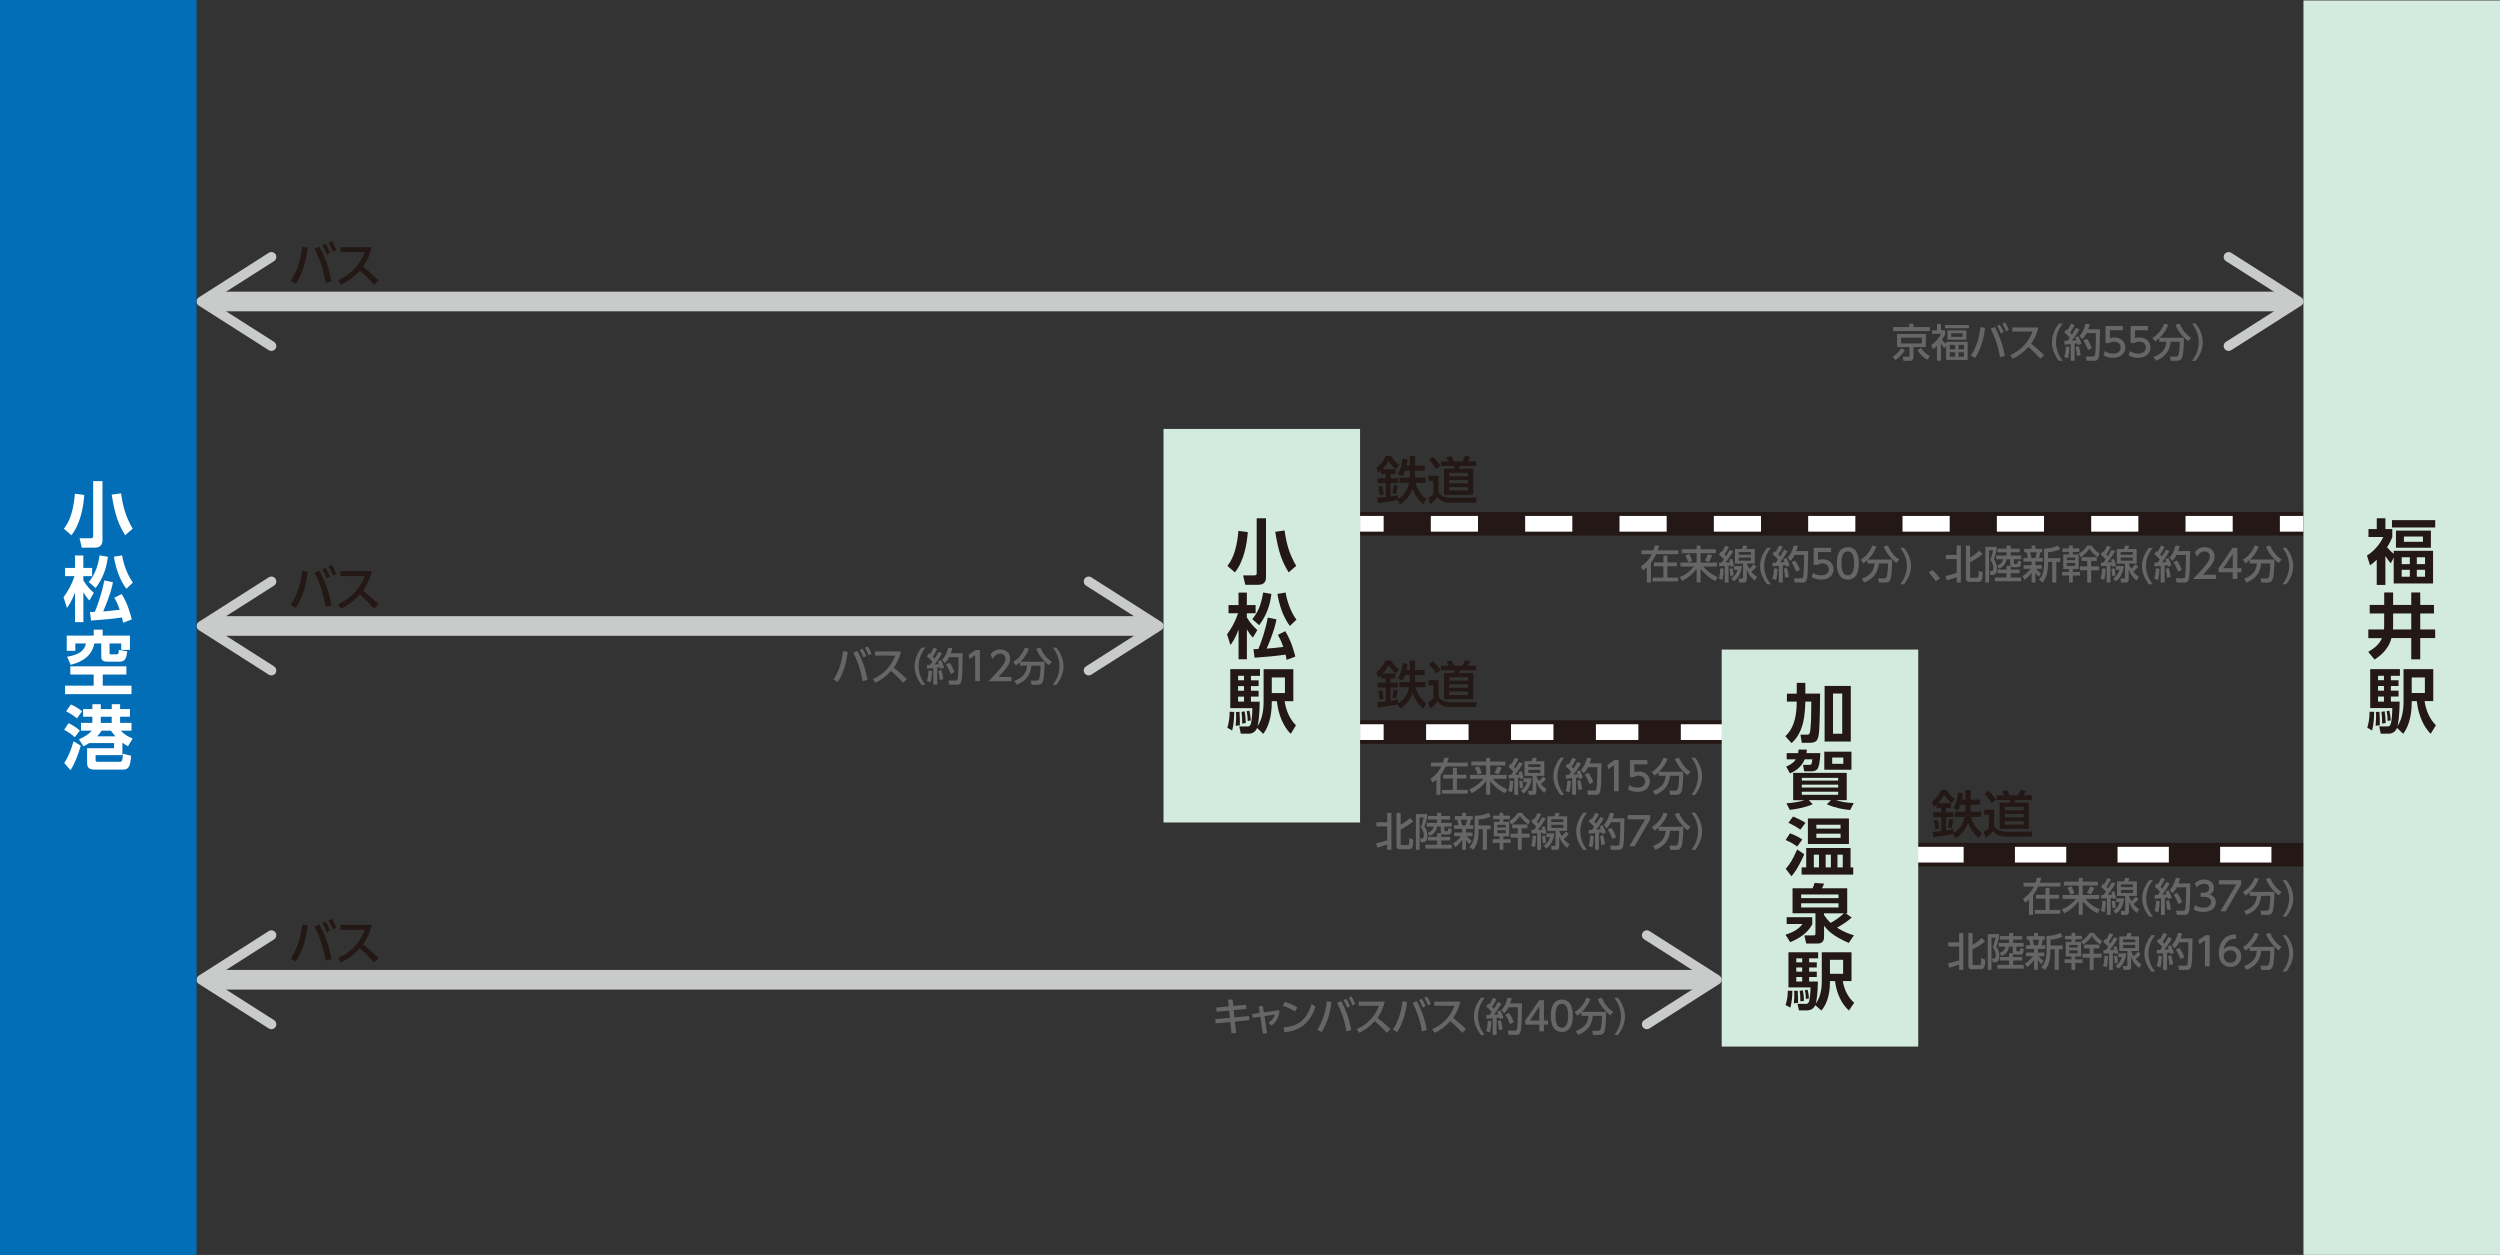 <?xml version="1.0" encoding="UTF-8"?><svg id="_レイヤー_2" xmlns="http://www.w3.org/2000/svg" width="636" height="319.25" xmlns:xlink="http://www.w3.org/1999/xlink" viewBox="0 0 636 319.25"><rect x="0" y="0" width="636" height="319.25" fill="#333333" stroke="none"/><defs><style>.cls-1{stroke:#231815;stroke-width:6px;}.cls-1,.cls-2,.cls-3,.cls-4,.cls-5,.cls-6{fill:none;stroke-miterlimit:10;}.cls-2{stroke:#c9caca;stroke-width:5px;}.cls-3,.cls-4,.cls-5,.cls-6{stroke:#fff;stroke-width:4px;}.cls-7{fill:#d3eadf;}.cls-8{fill:#231815;}.cls-9{fill:#c9caca;}.cls-10{fill:#fff;}.cls-11{fill:#666;}.cls-12{fill:url(#_新規グラデーションスウォッチ_10);}.cls-4{stroke-dasharray:13.05 13.05;}.cls-5{stroke-dasharray:10.8 10.8;}.cls-6{stroke-dasharray:12 12;}</style><linearGradient id="_新規グラデーションスウォッチ_10" x1="0" y1="159.62" x2="50" y2="159.62" gradientUnits="userSpaceOnUse"><stop offset="0" stop-color="#036eb8"/><stop offset="1" stop-color="#036eb8"/></linearGradient></defs><g id="_レイヤー_2-2"><line class="cls-1" x1="467.45" y1="217.43" x2="596.86" y2="217.43"/><line class="cls-3" x1="467.45" y1="217.43" x2="473.45" y2="217.43"/><line class="cls-4" x1="486.5" y1="217.43" x2="584.33" y2="217.43"/><line class="cls-3" x1="590.86" y1="217.43" x2="596.86" y2="217.43"/><path class="cls-11" d="M516.16,228.88c-.41.38-.69.57-.98.76l-.53-.99c1.7-1.05,2.53-2.63,2.78-3.12h-2.64v-.97h3.05c.18-.49.26-.86.34-1.24h1.13c-.09.32-.18.68-.38,1.24h5.23v.97h-5.63c-.31.67-.72,1.42-1.33,2.22v4.99h-1.04v-3.86ZM523.82,227.64v.97h-2.42v2.88h2.74v.97h-6.52v-.97h2.76v-2.88h-2.42v-.97h2.42v-1.76h1.02v1.76h2.42Z"/><path class="cls-11" d="M525.06,224.29h3.77v-.94h1.01v.94h3.88v.99h-3.88v2.4h4.18v.99h-3.48c.94,1.22,2.23,2.09,3.64,2.69l-.57.99c-1.5-.7-2.74-1.8-3.77-3.1v3.46h-1.01v-3.46c-.95,1.28-2.24,2.36-3.66,3.1l-.64-.96c1.53-.69,2.48-1.36,3.63-2.72h-3.44v-.99h4.11v-2.4h-3.77v-.99ZM526.92,225.46c.42.68.67,1.36.8,1.79l-1.02.34c-.17-.55-.44-1.18-.76-1.74l.98-.39ZM532.78,225.85c-.22.62-.63,1.35-.84,1.7l-.99-.4c.29-.48.68-1.38.78-1.65l1.05.35Z"/><path class="cls-11" d="M535.74,229.24c-.03.79-.11,1.89-.36,2.82l-.91-.3c.24-.76.34-1.58.37-2.65l.9.13ZM534.53,227.69c.45,0,.51,0,.64,0,.14-.18.29-.38.6-.84-.05-.06-.57-.66-1.26-1.21l.5-.83.23.19c.1-.15.51-.79.86-1.63l.94.33c-.45.95-1.04,1.81-1.12,1.93.09.1.16.17.38.42.54-.85.79-1.27.99-1.62l.88.36c-.18.3-.67,1.18-2,2.86.61-.03.71-.03,1.14-.05-.07-.29-.12-.45-.19-.64l.72-.26c.2.5.41,1.22.51,1.79l-.81.27c-.03-.22-.04-.25-.06-.37-.33.03-.38.04-.52.05v4.31h-.96v-4.23c-.47.03-1.07.06-1.42.07l-.05-.89ZM538.03,229.16c.08.39.18,1.15.2,1.76l-.82.16c-.02-.73-.15-1.57-.19-1.83l.81-.09ZM540.37,228.55c-.35,2.6-1.55,3.51-2.03,3.87l-.7-.71c.7-.52,1.31-1.1,1.61-2.22h-.91v-.94h2.03ZM544.04,228.76c-.42.51-.92.93-1.29,1.22.62.78,1.12,1.1,1.45,1.31l-.58.97c-1.14-.99-1.49-1.5-2.02-2.85v2.47c0,.43-.12.86-.74.86h-1.19l-.17-.99h.87c.28,0,.28-.13.28-.32v-3.5h-2.07v-3.71h1.79c.15-.37.25-.74.28-.86h1.07c-.05.2-.11.43-.27.86h2.17v3.71h-2.02c.15.37.33.81.64,1.31.43-.37.65-.61,1.1-1.14l.7.66ZM539.55,224.98v.71h3.09v-.71h-3.09ZM539.55,226.38v.8h3.09v-.8h-3.09Z"/><path class="cls-11" d="M547.72,223.91c-1.07,1.32-1.72,2.94-1.72,4.63s.65,3.32,1.72,4.64h-.96c-1.7-2.09-1.79-4.05-1.79-4.64,0-.56.08-2.53,1.79-4.63h.96Z"/><path class="cls-11" d="M548.16,227.69c.3,0,.53,0,.82-.02.12-.17.28-.38.55-.78-.11-.13-.67-.8-1.4-1.35l.51-.77c.09.06.18.14.28.21.46-.69.7-1.19.93-1.68l.89.37c-.31.69-.83,1.55-1.13,1.93.07.07.25.26.46.49.63-.95.83-1.35,1.01-1.71l.89.39c-.19.36-.57,1.08-1.89,2.84.37-.02.75-.05,1.11-.08-.1-.32-.18-.49-.29-.73l.82-.28c.26.46.69,1.59.79,1.9l-.93.31c-.04-.16-.06-.22-.12-.41-.22.03-.47.06-.71.09v4.33h-1v-4.23c-.22.02-1.34.11-1.59.13v-.95ZM549.43,229.25c-.01.35-.09,1.76-.38,2.87l-.93-.34c.3-.96.39-1.98.41-2.67l.9.14ZM551.82,229.05c.19.65.34,1.27.46,2.3l-.93.15c-.04-.66-.22-1.8-.33-2.3l.8-.15ZM554.59,223.42c-.08.34-.17.74-.38,1.32h3.01c-.08,4.7-.11,6.36-.37,7.24-.21.71-.74.76-.87.76h-2.19l-.2-1.07h1.81c.39,0,.49-.09.56-.47.17-.94.22-4.53.21-5.48h-2.38c-.45.88-.83,1.28-1.08,1.55l-.74-.83c.66-.7,1.27-1.81,1.55-3.11l1.07.09ZM553.87,227.13c.54.74.95,1.52,1.24,2.39l-.93.49c-.26-.72-.7-1.67-1.21-2.42l.9-.46Z"/><path class="cls-11" d="M558.4,230.29c.64.43,1.41.63,2.18.63,1.42,0,1.93-.78,1.93-1.46s-.58-1.3-1.89-1.3h-.79v-1.04h.76c1.08,0,1.47-.65,1.47-1.18,0-.76-.67-1.11-1.32-1.11-.75,0-1.45.36-1.95.92l-.43-1.07c.76-.67,1.63-.93,2.39-.93,1.31,0,2.47.77,2.47,2.11,0,1.12-.79,1.53-1.08,1.68.41.16,1.56.6,1.56,2.03,0,1.07-.8,2.43-3.12,2.43-1.04,0-1.81-.25-2.52-.63l.34-1.08Z"/><path class="cls-11" d="M570.17,223.91v1.12l-3.96,6.81h-1.33l4.02-6.85h-4.43v-1.08h5.7Z"/><path class="cls-11" d="M572.33,227.01c-.47.42-.76.64-1.03.84l-.72-.91c1.27-.7,2.54-2.19,3-3.64l1.04.27c-.36.95-.88,2.07-2.18,3.32h6.16c0,1.01-.03,3.61-.41,4.93-.26.9-.94.93-1.38.93h-1.53l-.2-1.06h1.53c.57,0,.66-.5.74-.94.08-.45.21-1.39.2-2.85h-2.32c-.26,2.7-1.65,3.98-3.72,4.85l-.61-.96c2.17-.91,3.01-1.82,3.26-3.89h-1.83v-.89ZM579.7,227.77c-.82-.55-2.55-2.31-3.24-4.17l1.04-.3c.52,1.25,1.59,2.8,2.93,3.6l-.73.87Z"/><path class="cls-11" d="M581.62,223.91c1.71,2.1,1.79,4.07,1.79,4.63,0,.59-.09,2.55-1.79,4.64h-.96c1.06-1.32,1.71-2.94,1.71-4.64s-.65-3.31-1.71-4.63h.96Z"/><path class="cls-11" d="M495.59,245.09c.97-.21,2.43-.65,2.81-.77v-3.54h-2.77v-1.05h2.77v-2.39h1.06v9.4h-1.06v-1.36c-1.07.39-1.47.53-2.51.81l-.3-1.11ZM500.76,237.34h1.06v3.03c.94-.52,1.85-1.26,2.38-1.74l.79.87c-.66.54-1.6,1.27-3.17,2.06v3.65c0,.31.16.31.35.31h1.37c.35,0,.49,0,.46-1.77l1.04.4c-.04,1.33-.12,2.43-1.04,2.43h-2.35c-.18,0-.89,0-.89-.78v-8.46Z"/><path class="cls-11" d="M505.69,237.65h2.87v.87c-.14.71-.44,1.69-.71,2.37.65.7.8,1.78.8,2.33,0,1.59-.85,1.59-1.26,1.59h-.45l-.15-.98h.51c.4,0,.42-.57.42-.82,0-.17,0-1.1-.78-2.02.32-.76.64-2.01.74-2.47h-1.04v8.22h-.95v-9.08ZM512.07,242.51c-.02-.11-.04-.28-.04-.62v-1.06h-.96c-.07.52-.22,1.62-1.85,2.41l-.49-.81c.66-.23,1.25-.63,1.49-1.6h-1.76v-.95h2.64v-.84h-2.31v-.91h2.31v-.79h1.04v.79h2.28v.91h-2.28v.84h2.68v.95h-1.86v.87c0,.32.02.32.27.32h.42c.09,0,.2,0,.23-.09.04-.1.09-.62.11-.73l.83.21c-.14,1.34-.21,1.45-1.1,1.45h-.64c-.72,0-.86-.1-.94-.21v.81h2.28v.91h-2.28v1.1h2.68v.96h-6.69v-.96h2.97v-1.1h-2.31v-.91h2.31v-.95h.97Z"/><path class="cls-11" d="M515.15,245.13c.65-.44,1.4-.97,2.03-1.87h-1.74v-.92h2.03v-.93h-2.08v-.91h1.11c-.01-.08-.11-.89-.3-1.43h-.61v-.91h1.88v-.83h.96v.83h1.73v.91h-.47c-.21.92-.23,1.03-.36,1.43h.98v.91h-1.88v.93h1.65v.92h-1.46c.23.28.65.78,1.23,1.14l-.5.9c-.52-.5-.64-.66-.92-1.07v2.51h-.96v-2.49c-.82,1.09-1.39,1.53-1.77,1.8l-.55-.92ZM517.11,239.07c.15.48.3,1.31.31,1.43h1.01c.12-.4.26-1.07.31-1.43h-1.63ZM524.73,238.27c-.91.43-2.02.71-3.09.75v1.52h3.09v.96h-.98v5.24h-1.04v-5.24h-1.07v.27c0,2.79-.55,3.86-1.34,4.97l-.97-.67c.87-1.04,1.31-2.06,1.31-4.27v-3.72c1.76.03,2.87-.44,3.52-.75l.57.94Z"/><path class="cls-11" d="M529.62,238.96h-1.68v.65h1.49v3.71h-1.49v.73h1.83v.92h-1.83v1.77h-.95v-1.77h-1.76v-.92h1.76v-.73h-1.47v-3.71h1.47v-.65h-1.66v-.9h1.66v-.73h.95v.73h1.68v.9ZM526.4,240.39v.65h2.15v-.65h-2.15ZM526.4,241.76v.76h2.15v-.76h-2.15ZM534.31,240.32c-.51-.29-1.78-1.42-2.15-2.26-.32.7-1.25,1.63-2.14,2.26l-.59-.88c.73-.37,1.76-1.35,2.19-2.11h1.1c.68,1.18,1.76,1.86,2.03,2.03l-.44.96ZM534.64,242.63v1h-2.03v3.11h-.99v-3.11h-1.85v-1h1.85v-1.37h-1.42v-.96h3.85v.96h-1.44v1.37h2.03Z"/><path class="cls-11" d="M536.29,243.24c-.03.79-.11,1.89-.36,2.82l-.91-.3c.24-.76.34-1.58.37-2.65l.9.13ZM535.09,241.69c.45,0,.51,0,.64,0,.14-.18.29-.38.6-.84-.05-.06-.57-.66-1.26-1.21l.5-.83.23.19c.1-.15.51-.79.86-1.63l.94.33c-.45.95-1.04,1.81-1.12,1.93.09.1.16.17.38.42.54-.85.79-1.27.99-1.62l.88.36c-.18.3-.67,1.18-2,2.86.61-.03.71-.03,1.14-.05-.07-.29-.12-.45-.19-.64l.72-.26c.2.5.41,1.22.51,1.79l-.81.27c-.03-.22-.04-.25-.06-.37-.33.03-.38.04-.52.05v4.31h-.96v-4.23c-.47.03-1.07.06-1.42.07l-.05-.89ZM538.59,243.16c.08.39.18,1.15.2,1.76l-.82.16c-.02-.73-.15-1.57-.19-1.83l.81-.09ZM540.93,242.55c-.35,2.6-1.55,3.51-2.03,3.87l-.7-.71c.7-.52,1.31-1.1,1.61-2.22h-.91v-.94h2.03ZM544.6,242.76c-.42.51-.92.93-1.29,1.22.62.78,1.12,1.1,1.45,1.31l-.58.97c-1.14-.99-1.49-1.5-2.02-2.85v2.47c0,.43-.12.86-.74.86h-1.19l-.17-.99h.87c.28,0,.28-.13.28-.32v-3.5h-2.07v-3.71h1.79c.15-.37.25-.74.28-.86h1.07c-.05.2-.11.43-.27.86h2.17v3.71h-2.02c.15.37.33.81.64,1.31.43-.37.65-.61,1.1-1.14l.7.66ZM540.11,238.98v.71h3.09v-.71h-3.09ZM540.11,240.38v.8h3.09v-.8h-3.09Z"/><path class="cls-11" d="M548.28,237.91c-1.07,1.32-1.72,2.94-1.72,4.63s.65,3.32,1.72,4.64h-.96c-1.7-2.09-1.79-4.05-1.79-4.64,0-.56.08-2.53,1.79-4.63h.96Z"/><path class="cls-11" d="M548.71,241.69c.3,0,.53,0,.82-.02.12-.17.28-.38.55-.78-.11-.13-.67-.8-1.4-1.35l.51-.77c.09.06.18.14.28.21.46-.69.7-1.19.93-1.68l.89.37c-.31.69-.83,1.55-1.13,1.93.07.07.25.26.46.49.63-.95.83-1.35,1.01-1.71l.89.39c-.19.36-.57,1.08-1.89,2.84.37-.02.75-.05,1.11-.08-.1-.32-.18-.49-.29-.73l.82-.28c.26.46.69,1.59.79,1.9l-.93.31c-.04-.16-.06-.22-.12-.41-.22.03-.47.06-.71.09v4.33h-1v-4.23c-.22.02-1.34.11-1.59.13v-.95ZM549.99,243.25c0,.35-.09,1.76-.38,2.87l-.93-.34c.3-.96.39-1.98.41-2.67l.9.14ZM552.38,243.05c.19.65.34,1.27.46,2.3l-.93.15c-.04-.66-.22-1.8-.33-2.3l.8-.15ZM555.15,237.42c-.08.34-.17.74-.38,1.32h3.01c-.08,4.7-.11,6.36-.37,7.24-.21.71-.74.76-.87.76h-2.19l-.2-1.07h1.81c.39,0,.49-.09.56-.47.17-.94.22-4.53.21-5.48h-2.38c-.45.88-.83,1.28-1.08,1.55l-.74-.83c.66-.7,1.27-1.81,1.55-3.11l1.07.09ZM554.43,241.13c.54.74.95,1.52,1.24,2.39l-.93.49c-.26-.72-.7-1.67-1.21-2.42l.9-.46Z"/><path class="cls-11" d="M561.1,237.91h1.05v7.93h-1.2v-6.63l-1.48,1.02-.16-1.11,1.79-1.21Z"/><path class="cls-11" d="M568.86,238.85c-.23,0-.25-.02-.35-.02-1.68,0-2.51,1.17-2.83,2.72.4-.44,1-.85,1.9-.85,1.33,0,2.59.98,2.59,2.59s-1.23,2.71-2.75,2.71c-1.27,0-2.95-.81-2.95-3.58,0-2.19,1.22-4.67,3.99-4.67.14,0,.23,0,.4.02v1.08ZM567.42,241.76c-.77,0-1.72.49-1.72,1.49,0,.83.65,1.67,1.69,1.67s1.59-.76,1.59-1.58c0-1.4-1.13-1.58-1.56-1.58Z"/><path class="cls-11" d="M572.33,241.01c-.47.42-.76.64-1.03.84l-.72-.91c1.27-.7,2.54-2.19,3-3.64l1.04.27c-.36.95-.88,2.07-2.18,3.32h6.16c0,1.01-.03,3.61-.41,4.93-.26.9-.94.93-1.38.93h-1.53l-.2-1.06h1.53c.57,0,.66-.5.74-.94.08-.45.21-1.39.2-2.85h-2.32c-.26,2.7-1.65,3.98-3.72,4.85l-.61-.96c2.17-.91,3.01-1.82,3.26-3.89h-1.83v-.89ZM579.7,241.77c-.82-.55-2.55-2.31-3.24-4.17l1.04-.3c.52,1.25,1.59,2.8,2.93,3.6l-.73.87Z"/><path class="cls-11" d="M581.62,237.91c1.71,2.1,1.79,4.07,1.79,4.63,0,.59-.09,2.55-1.79,4.64h-.96c1.06-1.32,1.71-2.94,1.71-4.64s-.65-3.31-1.71-4.63h.96Z"/><path class="cls-8" d="M496.83,212.17c-1.11.27-3.95.68-4.97.77l-.19-1.33c.49-.04,1.05-.08,2.2-.2v-3.54h-2.08v-1.22h2.08v-1.11h-1.22v-.84c-.33.31-.49.46-.69.61l-.48-1.35c.92-.6,1.94-1.83,2.31-2.96h1.47c.35.81,1.12,1.7,2.01,2.2l-.77,1.12c-1.07-.74-1.78-1.86-1.92-2.08-.25.43-.66,1.14-1.55,2.08h3.3v1.23h-1.25v1.11h1.87v1.22h-1.87v3.38c.99-.13,1.53-.26,1.87-.34l.04.95c2.04-1.1,2.54-2.89,2.81-4.08h-2.46v-1.3h2.63c.01-.13.03-.26.03-.47v-1.3h-1.25c-.34.99-.52,1.26-.64,1.43l-1.16-.6c.47-.68,1.04-2.17,1.16-3.9l1.31.18c-.04.3-.08.69-.3,1.59h.87v-2.42h1.33v2.42h2.43v1.3h-2.43v1.31c0,.2-.01.29-.03.46h2.7v1.3h-2.57c.16.56.71,2.63,2.78,4.16l-.82,1.27c-1.42-1.3-2.18-2.51-2.69-3.93-.56,1.65-1.66,3.07-3.17,3.94l-.7-1.07ZM493,208.6c.16.73.17.87.34,2.18l-1.05.16c-.04-.88-.22-1.83-.31-2.22l1.03-.12ZM496.9,208.55c-.04.55-.25,1.57-.4,2.09l-.96-.17c.2-.75.3-1.94.31-2.07l1.05.14Z"/><path class="cls-8" d="M504.75,206h2.55v4.08c.34,1.05,1.81,1.49,2.9,1.49h6.83l-.22,1.26h-6.47c-2.39,0-3.02-1.03-3.28-1.48-.55.86-1.53,1.61-1.81,1.83l-.64-1.53c.07-.03.92-.53,1.38-.99v-3.37h-1.23v-1.3ZM505.83,201.18c.65.56,1.57,1.56,1.95,2.25l-1.1.88c-.65-1.04-1.09-1.62-1.81-2.34l.96-.79ZM516.88,203.51h-4.08c-.1.23-.21.46-.35.69h3.69v6.64h-7.44v-6.64h2.47c.12-.27.2-.57.22-.69h-3.46v-1.16h1.96c-.19-.34-.52-.92-.58-1.01l1.21-.39c.35.55.61,1.08.75,1.4h2.13c.22-.4.48-.96.64-1.42l1.38.29c-.1.2-.17.31-.66,1.13h2.12v1.16ZM510,205.25v.88h4.82v-.88h-4.82ZM510,207.07v.88h4.82v-.88h-4.82ZM510,208.89v.88h4.82v-.88h-4.82Z"/><line class="cls-2" x1="53.01" y1="76.7" x2="582.99" y2="76.7"/><path class="cls-9" d="M69.04,89.28c.41,0,.82-.21,1.06-.58.37-.58.2-1.35-.38-1.73l-16.13-10.27,16.13-10.27c.58-.37.75-1.15.38-1.73-.37-.58-1.15-.75-1.73-.38l-17.79,11.33c-.36.23-.58.63-.58,1.05s.22.83.58,1.05l17.79,11.33c.21.13.44.2.67.2.41,0-.23,0,0,0Z"/><path class="cls-9" d="M566.96,89.28c-.41,0-.82-.21-1.06-.58-.37-.58-.2-1.35.38-1.73l16.13-10.27-16.13-10.27c-.58-.37-.75-1.15-.38-1.73.37-.58,1.15-.75,1.73-.38l17.79,11.33c.36.23.58.63.58,1.05s-.22.83-.58,1.05l-17.79,11.33c-.21.13-.44.2-.67.2-.41,0,.23,0,0,0Z"/><line class="cls-2" x1="53.01" y1="159.25" x2="292.99" y2="159.25"/><path class="cls-9" d="M69.04,171.83c.41,0,.82-.21,1.06-.58.37-.58.2-1.35-.38-1.73l-16.13-10.27,16.13-10.27c.58-.37.75-1.15.38-1.73-.37-.58-1.15-.75-1.73-.38l-17.79,11.33c-.36.23-.58.63-.58,1.05s.22.83.58,1.05l17.79,11.33c.21.13.44.2.67.2.41,0-.23,0,0,0Z"/><path class="cls-9" d="M276.96,171.83c-.41,0-.82-.21-1.06-.58-.37-.58-.2-1.35.38-1.73l16.13-10.27-16.13-10.27c-.58-.37-.75-1.15-.38-1.73.37-.58,1.15-.75,1.73-.38l17.79,11.33c.36.23.58.63.58,1.05s-.22.83-.58,1.05l-17.79,11.33c-.21.13-.44.2-.67.2-.41,0,.23,0,0,0Z"/><line class="cls-2" x1="53.01" y1="249.25" x2="434.99" y2="249.25"/><path class="cls-9" d="M69.04,261.83c.41,0,.82-.21,1.06-.58.37-.58.2-1.35-.38-1.73l-16.13-10.27,16.13-10.27c.58-.37.75-1.15.38-1.73-.37-.58-1.15-.75-1.73-.38l-17.79,11.33c-.36.23-.58.63-.58,1.05s.22.83.58,1.05l17.79,11.33c.21.13.44.2.67.2.41,0-.23,0,0,0Z"/><path class="cls-9" d="M418.96,261.83c-.41,0-.82-.21-1.06-.58-.37-.58-.2-1.35.38-1.73l16.13-10.27-16.13-10.27c-.58-.37-.75-1.15-.38-1.73.37-.58,1.15-.75,1.73-.38l17.79,11.33c.36.23.58.63.58,1.05s-.22.83-.58,1.05l-17.79,11.33c-.21.13-.44.2-.67.2-.41,0,.23,0,0,0Z"/><line class="cls-1" x1="346" y1="133.25" x2="586" y2="133.25"/><line class="cls-3" x1="346" y1="133.25" x2="352" y2="133.25"/><line class="cls-6" x1="364" y1="133.25" x2="574" y2="133.25"/><line class="cls-3" x1="580" y1="133.25" x2="586" y2="133.25"/><line class="cls-1" x1="346" y1="186.25" x2="455.17" y2="186.25"/><line class="cls-3" x1="346" y1="186.25" x2="352" y2="186.25"/><line class="cls-5" x1="362.8" y1="186.25" x2="443.77" y2="186.25"/><line class="cls-3" x1="449.17" y1="186.25" x2="455.17" y2="186.25"/><rect class="cls-12" width="50" height="319.25"/><rect class="cls-7" x="296" y="109.12" width="50" height="100.12"/><path class="cls-8" d="M317.44,135.36c-.22,3.17-1.04,7.47-3.28,10.26l-1.91-1.66c.92-1.17,2.34-3.38,2.81-8.91l2.38.31ZM322.07,131.85v14.96c0,.85-.23,1.96-1.98,1.96h-3.29l-.56-2.39h2.83c.58,0,.63-.25.63-.54v-13.99h2.38ZM327.84,145.62c-1.69-2.77-2.58-5.06-3.42-10.33l2.38-.34c.49,3.48,1.19,5.96,2.95,9l-1.91,1.67Z"/><path class="cls-8" d="M312.16,161.39c1.1-1.48,2.07-3.19,2.81-5.37h-2.43v-2.09h2.54v-3.17h2.12v3.17h2.23v2.09h-2.23v1.04c.85,1.46,1.66,2.3,2.67,3.22l-1.13,1.93c-.7-.76-1.01-1.19-1.53-2.09v7.6h-2.12v-7.54c-.9,2.36-1.6,3.29-2.07,3.92l-.85-2.72ZM323.45,151.09c-.38,2.93-1.15,5.28-3.11,7.96l-1.76-1.53c1.12-1.4,2.16-3.02,2.77-6.79l2.11.36ZM318.9,165.15c.18-.02,1.03-.04,1.22-.04.68-1.55,1.91-5.08,2.4-8l2.21.45c-.16.92-.58,3.04-2.48,7.44.29-.02,2.79-.22,4.21-.43-.58-1.67-1.03-2.47-1.37-3.06l1.87-.94c1.64,2.59,2.39,5.76,2.57,6.46l-2.23.85c-.07-.45-.13-.85-.25-1.35-2.12.34-5.78.65-7.89.79l-.27-2.18ZM328.15,159.25c-1.73-2.29-2.72-5.35-3.17-8.16l2.09-.36c.32,2.2,1.37,5.11,2.75,6.91l-1.67,1.6Z"/><path class="cls-8" d="M313.98,181.1c0,1.37-.14,3.42-.52,4.75l-1.22-.72c.4-1.3.58-2.61.58-4.05l1.17.02ZM319.8,185.17c-.34.95-1.17,1.48-2.07,1.48h-2.07l-.38-1.84h2.02c.4,0,.59,0,.83-.45.29-.58.47-2.65.47-4.21h-5.62v-9.92h7.56v1.71h-2.3v1.13h1.95v1.46h-1.95v1.19h1.95v1.5h-1.95v1.28h2.23c-.04,3.35-.31,5.2-.54,6.23.9-1.33,1.53-3.44,1.53-6.12v-8.37h7.56v8.14h-2.21c.29,2.03,1.1,4.36,2.88,6.14l-1.33,2.18c-1.84-1.85-3.13-4.75-3.53-8.32h-1.3v.43c0,2.63-.52,5.74-2.16,7.89l-1.57-1.51ZM315.33,181.1c.09,1.17.11,2.2.09,3.42l-1.06.13c.11-1.1.11-2.38.11-2.54,0-.36-.02-.65-.05-.99l.92-.02ZM314.97,171.93v1.13h1.51v-1.13h-1.51ZM314.97,174.53v1.19h1.51v-1.19h-1.51ZM314.97,177.21v1.28h1.51v-1.28h-1.51ZM316.66,180.97c.16.95.23,1.75.27,2.97l-.92.14c.02-1.48-.05-2.23-.18-2.97l.83-.14ZM317.85,180.81c.27,1.12.32,2.05.34,2.47l-.77.14c0-.83-.09-1.71-.27-2.5l.7-.11ZM323.54,172.35v3.96h3.35v-3.96h-3.35Z"/><rect class="cls-7" x="586" y=".12" width="50" height="319.12"/><path class="cls-8" d="M608.21,143.32c-.65-.79-.79-.99-1.37-1.87v7.36h-2.2v-6.41c-.88.85-1.21,1.08-1.71,1.42l-.77-2.49c1.96-1.21,3.35-3.02,4.16-4.72h-3.78v-2.02h2.11v-2.75h2.2v2.75h1.75v2.02c-.29.77-.49,1.26-1.33,2.61.49.58,1.06,1.19,1.69,1.67v-.76h10.01v8.3h-10.01v-6.57l-.74,1.44ZM619.52,134.18h-11v-1.85h11v1.85ZM618.42,139.34h-8.89v-4.36h8.89v4.36ZM613.06,141.76h-2.07v1.75h2.07v-1.75ZM613.06,144.96h-2.07v1.76h2.07v-1.76ZM616.39,136.5h-4.83v1.33h4.83v-1.33ZM616.93,141.76h-2.09v1.75h2.09v-1.75ZM616.93,144.96h-2.09v1.76h2.09v-1.76Z"/><path class="cls-8" d="M606.54,156.06h-3.69v-2.16h3.69v-3.17h2.27v3.17h4.61v-3.17h2.29v3.17h3.49v2.16h-3.49v4.07h3.8v2.2h-3.8v5.4h-2.29v-5.4h-5.04c-.79,3.21-3.46,4.92-4.29,5.46l-1.62-1.96c.68-.4,2.77-1.57,3.49-3.49h-3.46v-2.2h3.96c.07-.36.07-.77.07-.92v-3.15ZM608.81,159.11c0,.36-.02.76-.05,1.03h4.66v-4.07h-4.61v3.04Z"/><path class="cls-8" d="M603.98,181.09c0,1.37-.14,3.42-.52,4.75l-1.22-.72c.4-1.3.58-2.61.58-4.05l1.17.02ZM609.8,185.16c-.34.95-1.17,1.48-2.07,1.48h-2.07l-.38-1.84h2.02c.4,0,.59,0,.83-.45.29-.58.47-2.65.47-4.21h-5.62v-9.92h7.56v1.71h-2.3v1.13h1.95v1.46h-1.95v1.19h1.95v1.49h-1.95v1.28h2.23c-.04,3.35-.31,5.2-.54,6.23.9-1.33,1.53-3.44,1.53-6.12v-8.37h7.56v8.14h-2.21c.29,2.04,1.1,4.36,2.88,6.14l-1.33,2.18c-1.84-1.85-3.13-4.75-3.53-8.32h-1.3v.43c0,2.63-.52,5.74-2.16,7.89l-1.57-1.51ZM605.33,181.09c.09,1.17.11,2.2.09,3.42l-1.06.13c.11-1.1.11-2.38.11-2.54,0-.36-.02-.65-.05-.99l.92-.02ZM604.97,171.92v1.13h1.51v-1.13h-1.51ZM604.97,174.51v1.19h1.51v-1.19h-1.51ZM604.97,177.2v1.28h1.51v-1.28h-1.51ZM606.66,180.96c.16.95.23,1.75.27,2.97l-.92.14c.02-1.48-.05-2.23-.18-2.97l.83-.14ZM607.85,180.8c.27,1.12.32,2.05.34,2.47l-.77.14c0-.83-.09-1.71-.27-2.5l.7-.11ZM613.54,172.34v3.96h3.35v-3.96h-3.35Z"/><path class="cls-10" d="M21.44,125.91c-.22,3.17-1.04,7.47-3.28,10.26l-1.91-1.66c.92-1.17,2.34-3.38,2.81-8.91l2.38.31ZM26.07,122.4v14.96c0,.85-.23,1.96-1.98,1.96h-3.29l-.56-2.39h2.83c.58,0,.63-.25.63-.54v-13.99h2.38ZM31.84,136.17c-1.69-2.77-2.58-5.06-3.42-10.33l2.38-.34c.49,3.48,1.19,5.96,2.95,9l-1.91,1.67Z"/><path class="cls-10" d="M16.16,151.94c1.1-1.48,2.07-3.19,2.81-5.37h-2.43v-2.09h2.54v-3.17h2.12v3.17h2.23v2.09h-2.23v1.04c.85,1.46,1.66,2.3,2.67,3.22l-1.13,1.93c-.7-.76-1.01-1.19-1.53-2.09v7.6h-2.12v-7.54c-.9,2.36-1.6,3.29-2.07,3.92l-.85-2.72ZM27.45,141.64c-.38,2.93-1.15,5.28-3.11,7.96l-1.76-1.53c1.12-1.4,2.16-3.02,2.77-6.79l2.11.36ZM22.9,155.7c.18-.02,1.03-.04,1.22-.04.68-1.55,1.91-5.08,2.4-8l2.21.45c-.16.92-.58,3.04-2.48,7.44.29-.02,2.79-.22,4.21-.43-.58-1.67-1.03-2.47-1.37-3.06l1.87-.94c1.64,2.59,2.39,5.76,2.57,6.46l-2.23.85c-.07-.45-.13-.85-.25-1.35-2.12.34-5.78.65-7.89.79l-.27-2.18ZM32.15,149.8c-1.73-2.29-2.72-5.35-3.17-8.16l2.09-.36c.32,2.2,1.37,5.11,2.75,6.91l-1.67,1.6Z"/><path class="cls-10" d="M32.15,169.52v2.09h-6.01v2.83h7.31v2.14h-16.89v-2.14h7.27v-2.83h-5.94v-2.09h14.26ZM23.83,160.18h2.29v1.51h6.93v3.64h-2.21v-1.64h-2.97v2.36c0,.31.02.41.29.41h1.42c.45,0,.59-.04.67-1.13l2.12.36c-.18,1.46-.41,2.63-1.85,2.63h-3.39c-.77,0-1.37-.32-1.37-1.19v-3.44h-1.76c-.63,3.06-2.77,4.61-6.01,5.44l-.92-2.05c2.92-.5,4.39-1.42,4.79-3.38h-2.7v1.87h-2.18v-3.87h6.86v-1.51Z"/><path class="cls-10" d="M19.03,187.54c-.45-.38-1.37-1.19-2.7-1.87l1.1-1.69c1.03.45,2,1.1,2.88,1.87l-1.28,1.69ZM16.34,194.11c.9-1.37,1.51-2.65,2.39-5.53l1.82,1.13c-.59,2.05-1.58,4.72-2.61,6.21l-1.6-1.82ZM19.58,182.77c-.97-.81-1.51-1.13-2.75-1.82l1.19-1.73c.54.23,1.84.85,2.86,1.71l-1.3,1.84ZM20.09,188.08c.58-.25,2.23-.99,3.26-2.2h-2.75v-1.98h2.9v-1.57h-2.36v-1.94h2.36v-1.24h2.14v1.24h2.79v-1.24h2.12v1.24h2.5v1.94h-2.5v1.57h2.9v1.98h-2.74c.88.94,1.69,1.44,3.04,2l-1.19,1.96c-.4-.22-.83-.45-1.42-.9v3.17h-6.82v1.12c0,.47.04.58.58.58h5.37c.83,0,.87-.13,1.01-2.07l2.07.52c-.22,3.29-.9,3.53-2.29,3.53h-6.81c-1.73,0-2.09-.5-2.09-1.89v-3.55h6.86v-1.31h-6.34c-.61.41-1.03.61-1.46.81l-1.13-1.76ZM25.85,185.89c-.25.4-.45.7-1.13,1.44h4.66c-.31-.32-.58-.65-1.17-1.44h-2.36ZM28.42,182.34h-2.79v1.57h2.79v-1.57Z"/><path class="cls-8" d="M78.29,63c-.58,5.24-2.3,8.05-2.99,9.19l-1.34-.7c1.73-2.64,2.57-5.54,2.93-8.7l1.4.2ZM82.86,71.95c-.75-4.22-1.77-6.51-2.83-8.66l1.25-.56c1.04,1.96,2.38,4.92,3.05,8.85l-1.46.37ZM82.78,62c.55.8.86,1.5,1.18,2.28l-.84.47c-.36-.97-.6-1.5-1.13-2.31l.79-.43ZM84.36,61.32c.48.66.77,1.26,1.19,2.28l-.85.47c-.32-.94-.6-1.49-1.13-2.31l.79-.43Z"/><path class="cls-8" d="M94.56,62.88c-.55,2.45-1.44,3.86-2.22,4.95.67.52,2.2,1.73,3.98,3.49l-1.13,1.09c-.56-.61-1.59-1.75-3.67-3.57-1.64,1.8-3.31,2.93-4.77,3.57l-.78-1.12c1.43-.61,5.04-2.41,6.81-7.15h-6.18v-1.27h7.95Z"/><path class="cls-11" d="M481.5,90.78c1.29-.83,1.98-1.85,2.22-2.19l.89.54c-.19.27-1.14,1.62-2.38,2.45l-.73-.8ZM490.94,84.22h-9.33v-1.02h4.1v-.85h1.08v.85h4.16v1.02ZM489.94,88.29h-3.16v2.55c0,.26-.03.96-.89.96h-1.63l-.19-1.05h1.39c.22,0,.33,0,.33-.27v-2.19h-3.18v-3.32h7.33v3.32ZM488.92,85.9h-5.31v1.46h5.31v-1.46ZM488.68,88.56c.73.95,1.38,1.53,2.31,2.07l-.7.89c-1.18-.7-1.71-1.32-2.51-2.42l.9-.54Z"/><path class="cls-11" d="M494.65,88.63c-.36-.46-.56-.72-.87-1.17v4.3h-1.01v-3.8c-.52.51-.74.67-1.04.87l-.4-1.07c1.22-.82,2.02-1.86,2.49-2.84h-2.29v-.9h1.24v-1.63h1.01v1.63h1.08v.9c-.14.41-.28.72-.84,1.52.41.48.59.69,1.06,1.07v-.56h5.49v4.61h-5.49v-3.64l-.43.71ZM500.9,83.51h-6.08v-.83h6.08v.83ZM500.24,86.43h-4.79v-2.39h4.79v2.39ZM497.4,87.73h-1.38v1.14h1.38v-1.14ZM497.4,89.61h-1.38v1.15h1.38v-1.15ZM499.3,84.79h-2.91v.89h2.91v-.89ZM499.63,87.73h-1.37v1.14h1.37v-1.14ZM499.63,89.61h-1.37v1.15h1.37v-1.15Z"/><path class="cls-11" d="M505,83.4c-.48,4.37-1.92,6.71-2.49,7.66l-1.12-.58c1.44-2.2,2.14-4.62,2.44-7.25l1.17.17ZM508.81,90.87c-.63-3.52-1.48-5.43-2.36-7.22l1.04-.47c.87,1.63,1.98,4.1,2.54,7.38l-1.22.31ZM508.74,82.57c.46.67.72,1.25.98,1.9l-.7.39c-.3-.81-.5-1.25-.94-1.93l.66-.36ZM510.06,82c.4.55.64,1.05.99,1.9l-.71.39c-.27-.78-.5-1.24-.94-1.93l.66-.36Z"/><path class="cls-11" d="M518.55,83.3c-.46,2.04-1.2,3.22-1.85,4.13.56.43,1.83,1.44,3.32,2.91l-.94.91c-.47-.51-1.33-1.46-3.06-2.98-1.37,1.5-2.76,2.44-3.98,2.98l-.65-.93c1.19-.51,4.2-2.01,5.68-5.96h-5.15v-1.06h6.63Z"/><path class="cls-11" d="M523.8,91.81c-1.69-2.12-1.79-4.11-1.79-4.74s.1-2.62,1.79-4.74h.95c-1.07,1.36-1.71,3.01-1.71,4.74s.65,3.38,1.71,4.74h-.95Z"/><path class="cls-11" d="M525.19,86.72c.3,0,.53,0,.82-.02.12-.17.28-.38.55-.78-.11-.13-.67-.8-1.4-1.35l.51-.77c.09.06.18.14.28.21.46-.69.7-1.19.93-1.68l.89.37c-.31.69-.83,1.55-1.13,1.93.07.07.25.26.46.49.63-.95.83-1.35,1.01-1.71l.89.39c-.19.36-.57,1.08-1.89,2.84.37-.02.75-.05,1.11-.08-.1-.32-.18-.49-.29-.73l.82-.28c.26.46.69,1.59.79,1.9l-.93.31c-.04-.16-.06-.22-.12-.41-.22.03-.47.06-.71.09v4.33h-1v-4.23c-.22.02-1.34.11-1.59.13v-.95ZM526.47,88.28c-.01.35-.09,1.76-.38,2.87l-.93-.34c.3-.96.39-1.98.41-2.67l.9.14ZM528.85,88.08c.19.65.34,1.27.46,2.3l-.93.15c-.04-.66-.22-1.8-.33-2.3l.8-.15ZM531.62,82.45c-.08.34-.17.74-.38,1.32h3.01c-.08,4.7-.11,6.36-.37,7.24-.21.71-.74.76-.87.76h-2.19l-.2-1.07h1.81c.39,0,.49-.09.56-.47.17-.94.22-4.53.21-5.48h-2.38c-.45.88-.83,1.28-1.08,1.55l-.74-.83c.66-.7,1.27-1.81,1.55-3.11l1.07.09ZM530.9,86.16c.54.74.95,1.52,1.24,2.39l-.93.49c-.26-.72-.7-1.67-1.21-2.42l.9-.46Z"/><path class="cls-11" d="M540.06,84.02h-3.31v2.03c.25-.09.57-.2,1.14-.2,1.7,0,2.8,1.13,2.8,2.55,0,1.25-.9,2.63-3.13,2.63-.88,0-1.65-.2-2.43-.62l.33-1.09c.64.43,1.32.63,2.09.63,1.53,0,1.95-.9,1.95-1.56,0-.93-.76-1.49-1.69-1.49-.41,0-.83.11-1.14.38h-1.03v-4.34h4.42v1.08Z"/><path class="cls-11" d="M546.45,84.02h-3.31v2.03c.25-.09.57-.2,1.14-.2,1.7,0,2.8,1.13,2.8,2.55,0,1.25-.9,2.63-3.13,2.63-.88,0-1.65-.2-2.43-.62l.33-1.09c.64.43,1.32.63,2.09.63,1.53,0,1.95-.9,1.95-1.56,0-.93-.76-1.49-1.69-1.49-.41,0-.83.11-1.14.38h-1.03v-4.34h4.42v1.08Z"/><path class="cls-11" d="M549.31,86.04c-.47.42-.76.64-1.03.84l-.72-.91c1.27-.7,2.54-2.19,3-3.64l1.04.27c-.36.95-.88,2.07-2.18,3.32h6.16c0,1.01-.03,3.61-.41,4.93-.26.9-.94.93-1.38.93h-1.53l-.2-1.06h1.53c.57,0,.66-.5.74-.94.08-.45.21-1.39.2-2.85h-2.32c-.26,2.7-1.65,3.98-3.72,4.85l-.61-.96c2.17-.91,3.01-1.82,3.26-3.89h-1.83v-.89ZM556.69,86.8c-.82-.55-2.55-2.31-3.24-4.17l1.04-.3c.52,1.25,1.59,2.8,2.93,3.6l-.73.87Z"/><path class="cls-11" d="M557.65,91.81c1.07-1.35,1.71-3.01,1.71-4.74s-.64-3.39-1.71-4.74h.95c1.62,2.02,1.79,3.97,1.79,4.74s-.17,2.72-1.79,4.74h-.95Z"/><path class="cls-11" d="M418.95,144.33c-.41.38-.69.57-.98.76l-.53-.99c1.7-1.05,2.53-2.63,2.78-3.12h-2.64v-.97h3.05c.18-.49.26-.86.34-1.24h1.13c-.09.32-.18.68-.38,1.24h5.23v.97h-5.63c-.31.67-.72,1.42-1.33,2.22v4.99h-1.04v-3.86ZM426.61,143.09v.97h-2.42v2.88h2.74v.97h-6.52v-.97h2.76v-2.88h-2.42v-.97h2.42v-1.76h1.02v1.76h2.42Z"/><path class="cls-11" d="M427.85,139.74h3.77v-.94h1.01v.94h3.88v.99h-3.88v2.4h4.18v.99h-3.48c.94,1.22,2.23,2.09,3.64,2.69l-.57.99c-1.5-.7-2.74-1.8-3.77-3.1v3.46h-1.01v-3.46c-.95,1.28-2.24,2.36-3.66,3.1l-.64-.96c1.53-.69,2.48-1.36,3.63-2.72h-3.44v-.99h4.11v-2.4h-3.77v-.99ZM429.71,140.91c.42.68.67,1.36.8,1.79l-1.02.34c-.17-.55-.44-1.18-.76-1.74l.98-.39ZM435.57,141.3c-.22.62-.63,1.35-.84,1.7l-.99-.4c.29-.48.68-1.38.78-1.65l1.05.35Z"/><path class="cls-11" d="M438.53,144.69c-.03.79-.11,1.89-.36,2.82l-.91-.3c.24-.76.34-1.58.37-2.65l.9.13ZM437.32,143.14c.45,0,.51,0,.64,0,.14-.18.29-.38.6-.84-.05-.06-.57-.66-1.26-1.21l.5-.83.23.19c.1-.15.51-.79.86-1.63l.94.33c-.45.95-1.04,1.81-1.12,1.93.09.1.16.17.38.42.54-.85.79-1.27.99-1.62l.88.36c-.18.3-.67,1.18-2,2.86.61-.03.71-.03,1.14-.05-.07-.29-.12-.45-.19-.64l.72-.26c.2.5.41,1.22.51,1.79l-.81.27c-.03-.22-.04-.25-.06-.37-.33.03-.38.04-.52.05v4.31h-.96v-4.23c-.47.03-1.07.06-1.42.07l-.05-.89ZM440.82,144.61c.08.39.18,1.15.2,1.76l-.82.16c-.02-.73-.15-1.57-.19-1.83l.81-.09ZM443.16,144c-.35,2.6-1.55,3.51-2.03,3.87l-.7-.71c.7-.52,1.31-1.1,1.61-2.22h-.91v-.94h2.03ZM446.83,144.21c-.42.51-.92.93-1.29,1.22.62.78,1.12,1.1,1.45,1.31l-.58.97c-1.14-.99-1.49-1.5-2.02-2.85v2.47c0,.43-.12.86-.74.86h-1.19l-.17-.99h.87c.28,0,.28-.13.28-.32v-3.5h-2.07v-3.71h1.79c.15-.37.25-.74.28-.86h1.07c-.05.2-.11.43-.27.86h2.17v3.71h-2.02c.15.37.33.81.64,1.31.43-.37.65-.61,1.1-1.14l.7.66ZM442.34,140.43v.71h3.09v-.71h-3.09ZM442.34,141.83v.8h3.09v-.8h-3.09Z"/><path class="cls-11" d="M450.51,139.36c-1.07,1.32-1.72,2.94-1.72,4.63s.65,3.32,1.72,4.64h-.96c-1.7-2.09-1.79-4.05-1.79-4.64,0-.56.08-2.53,1.79-4.63h.96Z"/><path class="cls-11" d="M450.95,143.14c.3,0,.53,0,.82-.02.12-.17.28-.38.55-.78-.11-.13-.67-.8-1.4-1.35l.51-.77c.09.06.18.14.28.21.46-.69.7-1.19.93-1.68l.89.37c-.31.69-.83,1.55-1.13,1.93.07.07.25.26.46.49.63-.95.83-1.35,1.01-1.71l.89.39c-.19.36-.57,1.08-1.89,2.84.37-.02.75-.05,1.11-.08-.1-.32-.18-.49-.29-.73l.82-.28c.26.46.69,1.59.79,1.9l-.93.31c-.04-.16-.06-.22-.12-.41-.22.03-.47.06-.71.09v4.33h-1v-4.23c-.22.02-1.34.11-1.59.13v-.95ZM452.22,144.7c0,.35-.09,1.76-.38,2.87l-.93-.34c.3-.96.39-1.98.41-2.67l.9.14ZM454.61,144.5c.19.65.34,1.27.46,2.3l-.93.15c-.04-.66-.22-1.8-.33-2.3l.8-.15ZM457.38,138.87c-.08.34-.17.74-.38,1.32h3.01c-.08,4.7-.11,6.36-.37,7.24-.21.71-.74.76-.87.76h-2.19l-.2-1.07h1.81c.39,0,.49-.09.56-.47.17-.94.22-4.53.21-5.48h-2.38c-.45.88-.83,1.28-1.08,1.55l-.74-.83c.66-.7,1.27-1.81,1.55-3.11l1.07.09ZM456.66,142.58c.54.74.95,1.52,1.24,2.39l-.93.49c-.26-.72-.7-1.67-1.21-2.42l.9-.46Z"/><path class="cls-11" d="M465.82,140.44h-3.31v2.03c.25-.09.57-.2,1.14-.2,1.7,0,2.8,1.13,2.8,2.55,0,1.25-.9,2.63-3.13,2.63-.88,0-1.65-.2-2.43-.62l.33-1.09c.64.43,1.32.63,2.09.63,1.53,0,1.95-.9,1.95-1.56,0-.93-.76-1.49-1.69-1.49-.41,0-.83.11-1.14.38h-1.03v-4.34h4.42v1.08Z"/><path class="cls-11" d="M467.29,143.32c0-.77,0-4.12,2.8-4.12s2.8,3.36,2.8,4.12,0,4.13-2.8,4.13-2.8-3.36-2.8-4.13ZM471.69,143.32c0-1.53-.29-3.04-1.61-3.04s-1.61,1.52-1.61,3.04c0,1.61.33,3.05,1.61,3.05s1.61-1.54,1.61-3.05Z"/><path class="cls-11" d="M475.08,142.46c-.47.42-.76.64-1.03.84l-.72-.91c1.27-.7,2.54-2.19,3-3.64l1.04.27c-.36.95-.88,2.07-2.18,3.32h6.16c0,1.01-.03,3.61-.41,4.93-.26.9-.94.93-1.38.93h-1.53l-.2-1.06h1.53c.57,0,.66-.5.74-.94.08-.45.21-1.39.2-2.85h-2.32c-.26,2.7-1.65,3.98-3.72,4.85l-.61-.96c2.17-.91,3.01-1.82,3.26-3.89h-1.83v-.89ZM482.46,143.22c-.82-.55-2.55-2.31-3.24-4.17l1.04-.3c.52,1.25,1.59,2.8,2.93,3.6l-.73.87Z"/><path class="cls-11" d="M484.38,139.36c1.71,2.1,1.79,4.07,1.79,4.63,0,.59-.09,2.55-1.79,4.64h-.96c1.06-1.32,1.71-2.94,1.71-4.64s-.65-3.31-1.71-4.63h.96Z"/><path class="cls-11" d="M492.47,147.85c-.58-.85-1.16-1.55-1.77-2.2l.92-.65c.68.61,1.48,1.54,1.91,2.13l-1.06.72Z"/><path class="cls-11" d="M494.97,146.54c.97-.21,2.43-.65,2.81-.77v-3.54h-2.77v-1.05h2.77v-2.39h1.06v9.4h-1.06v-1.36c-1.07.39-1.47.53-2.51.81l-.3-1.11ZM500.13,138.8h1.06v3.03c.94-.52,1.85-1.26,2.38-1.74l.79.87c-.66.54-1.6,1.27-3.17,2.06v3.65c0,.31.16.31.35.31h1.37c.35,0,.49,0,.46-1.77l1.04.4c-.04,1.33-.12,2.43-1.04,2.43h-2.35c-.18,0-.89,0-.89-.78v-8.46Z"/><path class="cls-11" d="M505.07,139.1h2.87v.87c-.14.71-.44,1.69-.71,2.37.65.7.8,1.78.8,2.33,0,1.59-.85,1.59-1.26,1.59h-.45l-.15-.98h.51c.4,0,.42-.57.42-.82,0-.17,0-1.1-.78-2.02.32-.76.64-2.01.74-2.47h-1.04v8.22h-.95v-9.08ZM511.44,143.96c-.02-.11-.04-.28-.04-.62v-1.06h-.96c-.07.52-.22,1.62-1.85,2.41l-.49-.81c.66-.23,1.25-.63,1.49-1.6h-1.76v-.95h2.64v-.84h-2.31v-.91h2.31v-.79h1.04v.79h2.28v.91h-2.28v.84h2.68v.95h-1.86v.87c0,.32.02.32.27.32h.42c.09,0,.2,0,.23-.09.04-.1.09-.62.11-.73l.83.21c-.14,1.34-.21,1.45-1.1,1.45h-.64c-.72,0-.86-.1-.94-.21v.81h2.28v.91h-2.28v1.1h2.68v.96h-6.69v-.96h2.97v-1.1h-2.31v-.91h2.31v-.95h.97Z"/><path class="cls-11" d="M514.52,146.58c.65-.44,1.4-.97,2.03-1.87h-1.74v-.92h2.03v-.93h-2.08v-.91h1.11c-.01-.08-.11-.89-.3-1.43h-.61v-.91h1.88v-.83h.96v.83h1.73v.91h-.47c-.21.92-.23,1.03-.36,1.43h.98v.91h-1.88v.93h1.65v.92h-1.46c.23.28.65.78,1.23,1.14l-.5.9c-.52-.5-.64-.66-.92-1.07v2.51h-.96v-2.49c-.82,1.09-1.39,1.53-1.77,1.8l-.55-.92ZM516.48,140.52c.15.48.3,1.31.31,1.43h1.01c.12-.4.26-1.07.31-1.43h-1.63ZM524.11,139.72c-.91.43-2.02.71-3.09.75v1.52h3.09v.96h-.98v5.24h-1.04v-5.24h-1.07v.27c0,2.79-.55,3.86-1.34,4.97l-.97-.67c.87-1.04,1.31-2.06,1.31-4.27v-3.72c1.76.03,2.87-.44,3.52-.75l.57.94Z"/><path class="cls-11" d="M529,140.41h-1.68v.65h1.49v3.71h-1.49v.73h1.83v.92h-1.83v1.77h-.95v-1.77h-1.76v-.92h1.76v-.73h-1.47v-3.71h1.47v-.65h-1.66v-.9h1.66v-.73h.95v.73h1.68v.9ZM525.78,141.84v.65h2.15v-.65h-2.15ZM525.78,143.21v.76h2.15v-.76h-2.15ZM533.69,141.77c-.51-.29-1.78-1.42-2.15-2.26-.32.7-1.25,1.63-2.14,2.26l-.59-.88c.73-.37,1.76-1.35,2.19-2.11h1.1c.68,1.18,1.76,1.86,2.03,2.03l-.44.96ZM534.01,144.08v1h-2.03v3.11h-.99v-3.11h-1.85v-1h1.85v-1.37h-1.42v-.96h3.85v.96h-1.44v1.37h2.03Z"/><path class="cls-11" d="M535.67,144.69c-.03.79-.11,1.89-.36,2.82l-.91-.3c.24-.76.34-1.58.37-2.65l.9.13ZM534.46,143.14c.45,0,.51,0,.64,0,.14-.18.29-.38.6-.84-.05-.06-.57-.66-1.26-1.21l.5-.83.23.19c.1-.15.51-.79.86-1.63l.94.33c-.45.95-1.04,1.81-1.12,1.93.09.1.16.17.38.42.54-.85.79-1.27.99-1.62l.88.36c-.18.3-.67,1.18-2,2.86.61-.03.71-.03,1.14-.05-.07-.29-.12-.45-.19-.64l.72-.26c.2.5.41,1.22.51,1.79l-.81.27c-.03-.22-.04-.25-.06-.37-.33.03-.38.04-.52.05v4.31h-.96v-4.23c-.47.03-1.07.06-1.42.07l-.05-.89ZM537.97,144.61c.08.39.18,1.15.2,1.76l-.82.16c-.02-.73-.15-1.57-.19-1.83l.81-.09ZM540.31,144c-.35,2.6-1.55,3.51-2.03,3.87l-.7-.71c.7-.52,1.31-1.1,1.61-2.22h-.91v-.94h2.03ZM543.98,144.21c-.42.51-.92.93-1.29,1.22.62.78,1.12,1.1,1.45,1.31l-.58.97c-1.14-.99-1.49-1.5-2.02-2.85v2.47c0,.43-.12.86-.74.86h-1.19l-.17-.99h.87c.28,0,.28-.13.28-.32v-3.5h-2.07v-3.71h1.79c.15-.37.25-.74.28-.86h1.07c-.05.2-.11.43-.27.86h2.17v3.71h-2.02c.15.37.33.81.64,1.31.43-.37.65-.61,1.1-1.14l.7.66ZM539.49,140.43v.71h3.09v-.71h-3.09ZM539.49,141.83v.8h3.09v-.8h-3.09Z"/><path class="cls-11" d="M547.66,139.36c-1.07,1.32-1.72,2.94-1.72,4.63s.65,3.32,1.72,4.64h-.96c-1.7-2.09-1.79-4.05-1.79-4.64,0-.56.08-2.53,1.79-4.63h.96Z"/><path class="cls-11" d="M548.09,143.14c.3,0,.53,0,.82-.02.12-.17.28-.38.55-.78-.11-.13-.67-.8-1.4-1.35l.51-.77c.09.06.18.14.28.21.46-.69.7-1.19.93-1.68l.89.37c-.31.69-.83,1.55-1.13,1.93.07.07.25.26.46.49.63-.95.83-1.35,1.01-1.71l.89.39c-.19.36-.57,1.08-1.89,2.84.37-.02.75-.05,1.11-.08-.1-.32-.18-.49-.29-.73l.82-.28c.26.46.69,1.59.79,1.9l-.93.31c-.04-.16-.06-.22-.12-.41-.22.03-.47.06-.71.09v4.33h-1v-4.23c-.22.02-1.34.11-1.59.13v-.95ZM549.37,144.7c0,.35-.09,1.76-.38,2.87l-.93-.34c.3-.96.39-1.98.41-2.67l.9.14ZM551.76,144.5c.19.65.34,1.27.46,2.3l-.93.15c-.04-.66-.22-1.8-.33-2.3l.8-.15ZM554.53,138.87c-.08.34-.17.74-.38,1.32h3.01c-.08,4.7-.11,6.36-.37,7.24-.21.71-.74.76-.87.76h-2.19l-.2-1.07h1.81c.39,0,.49-.09.56-.47.17-.94.22-4.53.21-5.48h-2.38c-.45.88-.83,1.28-1.08,1.55l-.74-.83c.66-.7,1.27-1.81,1.55-3.11l1.07.09ZM553.81,142.58c.54.74.95,1.52,1.24,2.39l-.93.49c-.26-.72-.7-1.67-1.21-2.42l.9-.46Z"/><path class="cls-11" d="M563.73,146.21v1.08h-5.84c.87-.87,1.79-1.81,2.81-3.01,1.21-1.42,1.5-2.01,1.5-2.68,0-.78-.54-1.32-1.35-1.32-1.18,0-1.77,1.05-1.96,1.37l-.5-1.19c.62-.82,1.46-1.26,2.49-1.26,1.13,0,2.51.65,2.51,2.37,0,1.13-.47,2-2.94,4.64h3.28Z"/><path class="cls-11" d="M568,147.29v-1.7h-3.6v-1.01l3.57-5.22h1.21v5.18h1.04v1.05h-1.04v1.7h-1.18ZM565.61,144.54h2.4v-3.56l-2.4,3.56Z"/><path class="cls-11" d="M572.33,142.46c-.47.42-.76.64-1.03.84l-.72-.91c1.27-.7,2.54-2.19,3-3.64l1.04.27c-.36.95-.88,2.07-2.18,3.32h6.16c0,1.01-.03,3.61-.41,4.93-.26.9-.94.93-1.38.93h-1.53l-.2-1.06h1.53c.57,0,.66-.5.74-.94.08-.45.21-1.39.2-2.85h-2.32c-.26,2.7-1.65,3.98-3.72,4.85l-.61-.96c2.17-.91,3.01-1.82,3.26-3.89h-1.83v-.89ZM579.7,143.22c-.82-.55-2.55-2.31-3.24-4.17l1.04-.3c.52,1.25,1.59,2.8,2.93,3.6l-.73.87Z"/><path class="cls-11" d="M581.62,139.36c1.71,2.1,1.79,4.07,1.79,4.63,0,.59-.09,2.55-1.79,4.64h-.96c1.06-1.32,1.71-2.94,1.71-4.64s-.65-3.31-1.71-4.63h.96Z"/><path class="cls-11" d="M365.41,198.33c-.41.38-.69.57-.98.76l-.53-.99c1.7-1.05,2.53-2.63,2.78-3.12h-2.64v-.97h3.05c.18-.49.26-.86.34-1.24h1.13c-.09.32-.18.68-.38,1.24h5.23v.97h-5.63c-.31.67-.72,1.42-1.33,2.22v4.99h-1.04v-3.86ZM373.06,197.09v.97h-2.42v2.88h2.74v.97h-6.52v-.97h2.76v-2.88h-2.42v-.97h2.42v-1.76h1.02v1.76h2.42Z"/><path class="cls-11" d="M374.31,193.74h3.77v-.94h1.01v.94h3.88v.99h-3.88v2.4h4.18v.99h-3.48c.94,1.22,2.23,2.09,3.64,2.69l-.57.99c-1.5-.7-2.74-1.8-3.77-3.1v3.46h-1.01v-3.46c-.95,1.28-2.24,2.36-3.66,3.1l-.64-.96c1.53-.69,2.48-1.36,3.63-2.72h-3.44v-.99h4.11v-2.4h-3.77v-.99ZM376.16,194.91c.42.68.67,1.36.8,1.79l-1.02.34c-.17-.55-.44-1.18-.76-1.74l.98-.39ZM382.03,195.3c-.22.62-.63,1.35-.84,1.7l-.99-.4c.29-.48.68-1.38.78-1.65l1.05.35Z"/><path class="cls-11" d="M384.98,198.69c-.03.79-.11,1.89-.36,2.82l-.91-.3c.24-.76.34-1.58.37-2.65l.9.13ZM383.77,197.14c.45,0,.51,0,.64,0,.14-.18.29-.38.6-.84-.05-.06-.57-.66-1.26-1.21l.5-.83.23.19c.1-.15.51-.79.86-1.63l.94.33c-.45.95-1.04,1.81-1.12,1.93.09.1.16.17.38.42.54-.85.79-1.27.99-1.62l.88.36c-.18.3-.67,1.18-2,2.86.61-.03.71-.03,1.14-.05-.07-.29-.12-.45-.19-.64l.72-.26c.2.5.41,1.22.51,1.79l-.81.27c-.03-.22-.04-.25-.06-.37-.33.03-.38.04-.52.05v4.31h-.96v-4.23c-.47.03-1.07.06-1.42.07l-.05-.89ZM387.28,198.61c.08.39.18,1.15.2,1.76l-.82.16c-.02-.73-.15-1.57-.19-1.83l.81-.09ZM389.62,198c-.35,2.6-1.55,3.51-2.03,3.87l-.7-.71c.7-.52,1.31-1.1,1.61-2.22h-.91v-.94h2.03ZM393.29,198.21c-.42.51-.92.93-1.29,1.22.62.78,1.12,1.1,1.45,1.31l-.58.97c-1.14-.99-1.49-1.5-2.02-2.85v2.47c0,.43-.12.86-.74.86h-1.19l-.17-.99h.87c.28,0,.28-.13.28-.32v-3.5h-2.07v-3.71h1.79c.15-.37.25-.74.28-.86h1.07c-.05.2-.11.43-.27.86h2.17v3.71h-2.02c.15.37.33.81.64,1.31.43-.37.65-.61,1.1-1.14l.7.66ZM388.8,194.43v.71h3.09v-.71h-3.09ZM388.8,195.83v.8h3.09v-.8h-3.09Z"/><path class="cls-11" d="M396.97,202.23c-1.69-2.12-1.79-4.11-1.79-4.74s.1-2.62,1.79-4.74h.95c-1.07,1.36-1.71,3.01-1.71,4.74s.65,3.38,1.71,4.74h-.95Z"/><path class="cls-11" d="M398.36,197.14c.3,0,.53,0,.82-.02.12-.17.28-.38.55-.78-.11-.13-.67-.8-1.4-1.35l.51-.77c.09.06.18.14.28.21.46-.69.7-1.19.93-1.68l.89.37c-.31.69-.83,1.55-1.13,1.93.07.07.25.26.46.49.63-.95.83-1.35,1.01-1.71l.89.39c-.19.36-.57,1.08-1.89,2.84.37-.02.75-.05,1.11-.08-.1-.32-.18-.49-.29-.73l.82-.28c.26.46.69,1.59.79,1.9l-.93.31c-.04-.16-.06-.22-.12-.41-.22.03-.47.06-.71.09v4.33h-1v-4.23c-.22.02-1.34.11-1.59.13v-.95ZM399.64,198.7c-.01.35-.09,1.76-.38,2.87l-.93-.34c.3-.96.39-1.98.41-2.67l.9.14ZM402.03,198.5c.19.65.34,1.27.46,2.3l-.93.15c-.04-.66-.22-1.8-.33-2.3l.8-.15ZM404.8,192.87c-.08.34-.17.74-.38,1.32h3.01c-.08,4.7-.11,6.36-.37,7.24-.21.71-.74.76-.87.76h-2.19l-.2-1.07h1.81c.39,0,.49-.09.56-.47.17-.94.22-4.53.21-5.48h-2.38c-.45.88-.83,1.28-1.08,1.55l-.74-.83c.66-.7,1.27-1.81,1.55-3.11l1.07.09ZM404.08,196.58c.54.74.95,1.52,1.24,2.39l-.93.49c-.26-.72-.7-1.67-1.21-2.42l.9-.46Z"/><path class="cls-11" d="M410.75,193.36h1.05v7.93h-1.2v-6.63l-1.48,1.02-.16-1.11,1.79-1.21Z"/><path class="cls-11" d="M419.08,194.44h-3.31v2.03c.25-.09.57-.2,1.14-.2,1.7,0,2.8,1.13,2.8,2.55,0,1.25-.9,2.63-3.13,2.63-.88,0-1.65-.2-2.43-.62l.33-1.09c.64.43,1.32.63,2.09.63,1.53,0,1.95-.9,1.95-1.56,0-.93-.76-1.49-1.69-1.49-.41,0-.83.11-1.14.38h-1.03v-4.34h4.42v1.08Z"/><path class="cls-11" d="M421.94,196.46c-.47.42-.76.64-1.03.84l-.72-.91c1.27-.7,2.54-2.19,3-3.64l1.04.27c-.36.95-.88,2.07-2.18,3.32h6.16c0,1.01-.03,3.61-.41,4.93-.26.9-.94.93-1.38.93h-1.53l-.2-1.06h1.53c.57,0,.66-.5.74-.94.08-.45.21-1.39.2-2.85h-2.32c-.26,2.7-1.65,3.98-3.72,4.85l-.61-.96c2.17-.91,3.01-1.82,3.26-3.89h-1.83v-.89ZM429.32,197.22c-.82-.55-2.55-2.31-3.24-4.17l1.04-.3c.52,1.25,1.59,2.8,2.93,3.6l-.73.87Z"/><path class="cls-11" d="M430.28,202.23c1.07-1.35,1.71-3.01,1.71-4.74s-.64-3.39-1.71-4.74h.95c1.62,2.02,1.79,3.97,1.79,4.74s-.17,2.72-1.79,4.74h-.95Z"/><path class="cls-11" d="M350.1,214.54c.97-.21,2.43-.65,2.81-.77v-3.54h-2.77v-1.05h2.77v-2.39h1.06v9.4h-1.06v-1.36c-1.07.39-1.47.53-2.51.81l-.3-1.11ZM355.27,206.8h1.06v3.03c.94-.52,1.85-1.26,2.38-1.74l.79.87c-.66.54-1.6,1.27-3.17,2.06v3.65c0,.31.16.31.35.31h1.37c.35,0,.49,0,.46-1.77l1.04.4c-.04,1.33-.12,2.43-1.04,2.43h-2.35c-.18,0-.89,0-.89-.78v-8.46Z"/><path class="cls-11" d="M360.2,207.1h2.87v.87c-.14.71-.44,1.69-.71,2.37.65.7.8,1.78.8,2.33,0,1.59-.85,1.59-1.26,1.59h-.45l-.15-.98h.51c.4,0,.42-.57.42-.82,0-.17,0-1.1-.78-2.02.32-.76.64-2.01.74-2.47h-1.04v8.22h-.95v-9.08ZM366.57,211.96c-.02-.11-.04-.28-.04-.62v-1.06h-.96c-.07.52-.22,1.62-1.85,2.41l-.49-.81c.66-.23,1.25-.63,1.49-1.6h-1.76v-.95h2.64v-.84h-2.31v-.91h2.31v-.79h1.04v.79h2.28v.91h-2.28v.84h2.68v.95h-1.86v.87c0,.32.02.32.27.32h.42c.09,0,.2,0,.23-.09.04-.1.09-.62.11-.73l.83.21c-.14,1.34-.21,1.45-1.1,1.45h-.64c-.72,0-.86-.1-.94-.21v.81h2.28v.91h-2.28v1.1h2.68v.96h-6.69v-.96h2.97v-1.1h-2.31v-.91h2.31v-.95h.97Z"/><path class="cls-11" d="M369.66,214.58c.65-.44,1.4-.97,2.03-1.87h-1.74v-.92h2.03v-.93h-2.08v-.91h1.11c-.01-.08-.11-.89-.3-1.43h-.61v-.91h1.88v-.83h.96v.83h1.73v.91h-.47c-.21.92-.23,1.03-.36,1.43h.98v.91h-1.88v.93h1.65v.92h-1.46c.23.28.65.78,1.23,1.14l-.5.9c-.52-.5-.64-.66-.92-1.07v2.51h-.96v-2.49c-.82,1.09-1.39,1.53-1.77,1.8l-.55-.92ZM371.61,208.52c.15.48.3,1.31.31,1.43h1.01c.12-.4.26-1.07.31-1.43h-1.63ZM379.24,207.72c-.91.43-2.02.71-3.09.75v1.52h3.09v.96h-.98v5.24h-1.04v-5.24h-1.07v.27c0,2.79-.55,3.86-1.34,4.97l-.97-.67c.87-1.04,1.31-2.06,1.31-4.27v-3.72c1.76.03,2.87-.44,3.52-.75l.57.94Z"/><path class="cls-11" d="M384.13,208.41h-1.68v.65h1.49v3.71h-1.49v.73h1.83v.92h-1.83v1.77h-.95v-1.77h-1.76v-.92h1.76v-.73h-1.47v-3.71h1.47v-.65h-1.66v-.9h1.66v-.73h.95v.73h1.68v.9ZM380.91,209.84v.65h2.15v-.65h-2.15ZM380.91,211.21v.76h2.15v-.76h-2.15ZM388.82,209.77c-.51-.29-1.78-1.42-2.15-2.26-.32.7-1.25,1.63-2.14,2.26l-.59-.88c.73-.37,1.76-1.35,2.19-2.11h1.1c.68,1.18,1.76,1.86,2.03,2.03l-.44.96ZM389.15,212.08v1h-2.03v3.11h-.99v-3.11h-1.85v-1h1.85v-1.37h-1.42v-.96h3.85v.96h-1.44v1.37h2.03Z"/><path class="cls-11" d="M390.8,212.69c-.03.79-.11,1.89-.36,2.82l-.91-.3c.24-.76.34-1.58.37-2.65l.9.13ZM389.59,211.14c.45,0,.51,0,.64,0,.14-.18.29-.38.6-.84-.05-.06-.57-.66-1.26-1.21l.5-.83.23.19c.1-.15.51-.79.86-1.63l.94.33c-.45.95-1.04,1.81-1.12,1.93.09.1.16.17.38.42.54-.85.79-1.27.99-1.62l.88.36c-.18.3-.67,1.18-2,2.86.61-.03.71-.03,1.14-.05-.07-.29-.12-.45-.19-.64l.72-.26c.2.5.41,1.22.51,1.79l-.81.27c-.03-.22-.04-.25-.06-.37-.33.03-.38.04-.52.05v4.31h-.96v-4.23c-.47.03-1.07.06-1.42.07l-.05-.89ZM393.1,212.61c.08.39.18,1.15.2,1.76l-.82.16c-.02-.73-.15-1.57-.19-1.83l.81-.09ZM395.44,212c-.35,2.6-1.55,3.51-2.03,3.87l-.7-.71c.7-.52,1.31-1.1,1.61-2.22h-.91v-.94h2.03ZM399.11,212.21c-.42.51-.92.93-1.29,1.22.62.78,1.12,1.1,1.45,1.31l-.58.97c-1.14-.99-1.49-1.5-2.02-2.85v2.47c0,.43-.12.86-.74.86h-1.19l-.17-.99h.87c.28,0,.28-.13.28-.32v-3.5h-2.07v-3.71h1.79c.15-.37.25-.74.28-.86h1.07c-.05.2-.11.43-.27.86h2.17v3.71h-2.02c.15.37.33.81.64,1.31.43-.37.65-.61,1.1-1.14l.7.66ZM394.62,208.43v.71h3.09v-.71h-3.09ZM394.62,209.83v.8h3.09v-.8h-3.09Z"/><path class="cls-11" d="M402.79,216.23c-1.69-2.12-1.79-4.11-1.79-4.74s.1-2.62,1.79-4.74h.95c-1.07,1.36-1.71,3.01-1.71,4.74s.65,3.38,1.71,4.74h-.95Z"/><path class="cls-11" d="M404.18,211.14c.3,0,.53,0,.82-.02.12-.17.28-.38.55-.78-.11-.13-.67-.8-1.4-1.35l.51-.77c.09.06.18.14.28.21.46-.69.7-1.19.93-1.68l.89.37c-.31.69-.83,1.55-1.13,1.93.07.07.25.26.46.49.63-.95.83-1.35,1.01-1.71l.89.39c-.19.36-.57,1.08-1.89,2.84.37-.02.75-.05,1.11-.08-.1-.32-.18-.49-.29-.73l.82-.28c.26.46.69,1.59.79,1.9l-.93.31c-.04-.16-.06-.22-.12-.41-.22.03-.47.06-.71.09v4.33h-1v-4.23c-.22.02-1.34.11-1.59.13v-.95ZM405.46,212.7c-.01.35-.09,1.76-.38,2.87l-.93-.34c.3-.96.39-1.98.41-2.67l.9.14ZM407.85,212.5c.19.65.34,1.27.46,2.3l-.93.15c-.04-.66-.22-1.8-.33-2.3l.8-.15ZM410.62,206.87c-.08.34-.17.74-.38,1.32h3.01c-.08,4.7-.11,6.36-.37,7.24-.21.71-.74.76-.87.76h-2.19l-.2-1.07h1.81c.39,0,.49-.09.56-.47.17-.94.22-4.53.21-5.48h-2.38c-.45.88-.83,1.28-1.08,1.55l-.74-.83c.66-.7,1.27-1.81,1.55-3.11l1.07.09ZM409.9,210.58c.54.74.95,1.52,1.24,2.39l-.93.49c-.26-.72-.7-1.67-1.21-2.42l.9-.46Z"/><path class="cls-11" d="M419.79,207.36v1.12l-3.96,6.81h-1.33l4.02-6.85h-4.43v-1.08h5.7Z"/><path class="cls-11" d="M421.95,210.46c-.47.42-.76.64-1.03.84l-.72-.91c1.27-.7,2.54-2.19,3-3.64l1.04.27c-.36.95-.88,2.07-2.18,3.32h6.16c0,1.01-.03,3.61-.41,4.93-.26.9-.94.93-1.38.93h-1.53l-.2-1.06h1.53c.57,0,.66-.5.74-.94.08-.45.21-1.39.2-2.85h-2.32c-.26,2.7-1.65,3.98-3.72,4.85l-.61-.96c2.17-.91,3.01-1.82,3.26-3.89h-1.83v-.89ZM429.32,211.22c-.82-.55-2.55-2.31-3.24-4.17l1.04-.3c.52,1.25,1.59,2.8,2.93,3.6l-.73.87Z"/><path class="cls-11" d="M430.28,216.23c1.07-1.35,1.71-3.01,1.71-4.74s-.64-3.39-1.71-4.74h.95c1.62,2.02,1.79,3.97,1.79,4.74s-.17,2.72-1.79,4.74h-.95Z"/><path class="cls-11" d="M215.65,165.82c-.48,4.37-1.92,6.71-2.49,7.66l-1.12-.58c1.44-2.2,2.14-4.62,2.44-7.25l1.17.17ZM219.46,173.29c-.63-3.52-1.48-5.43-2.36-7.22l1.04-.47c.87,1.63,1.98,4.1,2.54,7.38l-1.22.31ZM219.39,164.99c.46.67.72,1.25.98,1.9l-.7.39c-.3-.81-.5-1.25-.94-1.93l.66-.36ZM220.71,164.43c.4.55.64,1.05.99,1.9l-.71.39c-.27-.78-.5-1.24-.94-1.93l.66-.36Z"/><path class="cls-11" d="M229.21,165.72c-.46,2.04-1.2,3.22-1.85,4.13.56.43,1.83,1.44,3.32,2.91l-.94.91c-.47-.51-1.33-1.46-3.06-2.98-1.37,1.5-2.76,2.44-3.98,2.98l-.65-.93c1.19-.51,4.2-2.01,5.68-5.96h-5.15v-1.06h6.63Z"/><path class="cls-11" d="M234.46,174.23c-1.69-2.12-1.79-4.11-1.79-4.74s.1-2.62,1.79-4.74h.95c-1.07,1.36-1.71,3.01-1.71,4.74s.65,3.38,1.71,4.74h-.95Z"/><path class="cls-11" d="M235.84,169.14c.3,0,.53,0,.82-.02.12-.17.28-.38.55-.78-.11-.13-.67-.8-1.4-1.35l.51-.77c.09.06.18.14.28.21.46-.69.7-1.19.93-1.68l.89.37c-.31.69-.83,1.55-1.13,1.93.07.07.25.26.46.49.63-.95.83-1.35,1.01-1.71l.89.39c-.19.36-.57,1.08-1.89,2.84.37-.02.75-.05,1.11-.08-.1-.32-.18-.49-.29-.73l.82-.28c.26.46.69,1.59.79,1.9l-.93.31c-.04-.16-.06-.22-.12-.41-.22.03-.47.06-.71.09v4.33h-1v-4.23c-.22.02-1.34.11-1.59.13v-.95ZM237.12,170.7c0,.35-.09,1.76-.38,2.87l-.93-.34c.3-.96.39-1.98.41-2.67l.9.14ZM239.51,170.5c.19.65.34,1.27.46,2.3l-.93.15c-.04-.66-.22-1.8-.33-2.3l.8-.15ZM242.28,164.87c-.08.34-.17.74-.38,1.32h3.01c-.08,4.7-.11,6.36-.37,7.24-.21.71-.74.76-.87.76h-2.19l-.2-1.07h1.81c.39,0,.49-.09.56-.47.17-.94.22-4.53.21-5.48h-2.38c-.45.88-.83,1.28-1.08,1.55l-.74-.83c.66-.7,1.27-1.81,1.55-3.11l1.07.09ZM241.56,168.58c.54.74.95,1.52,1.24,2.39l-.93.49c-.26-.72-.7-1.67-1.21-2.42l.9-.46Z"/><path class="cls-11" d="M248.23,165.36h1.05v7.93h-1.2v-6.63l-1.48,1.02-.16-1.11,1.79-1.21Z"/><path class="cls-11" d="M257.33,172.21v1.08h-5.84c.87-.87,1.79-1.81,2.81-3.01,1.21-1.42,1.5-2.01,1.5-2.68,0-.78-.54-1.32-1.35-1.32-1.18,0-1.77,1.05-1.96,1.37l-.5-1.19c.62-.82,1.46-1.26,2.49-1.26,1.13,0,2.51.65,2.51,2.37,0,1.13-.47,2-2.94,4.64h3.28Z"/><path class="cls-11" d="M259.48,168.46c-.47.42-.76.64-1.03.84l-.72-.91c1.27-.7,2.54-2.19,3-3.64l1.04.27c-.36.95-.88,2.07-2.18,3.32h6.16c0,1.01-.03,3.61-.41,4.93-.26.9-.94.93-1.38.93h-1.53l-.2-1.06h1.53c.57,0,.66-.5.74-.94.08-.45.21-1.39.2-2.85h-2.32c-.26,2.7-1.65,3.98-3.72,4.85l-.61-.96c2.17-.91,3.01-1.82,3.26-3.89h-1.83v-.89ZM266.86,169.22c-.82-.55-2.55-2.31-3.24-4.17l1.04-.3c.52,1.25,1.59,2.8,2.93,3.6l-.73.87Z"/><path class="cls-11" d="M267.82,174.23c1.07-1.35,1.71-3.01,1.71-4.74s-.64-3.39-1.71-4.74h.95c1.62,2.02,1.79,3.97,1.79,4.74s-.17,2.72-1.79,4.74h-.95Z"/><path class="cls-11" d="M316.98,255.61l.08,1.05-3.21.31.19,1.85,3.7-.35.07,1.06-3.66.35.3,2.92-1.16.07-.29-2.88-3.74.35-.1-1.06,3.73-.36-.19-1.84-3.21.31-.08-1.06,3.18-.31-.18-1.68,1.16-.09.18,1.66,3.23-.3Z"/><path class="cls-11" d="M322.35,262.85l-1.06.12-.65-4.32-1.95.29-.13-.98,1.93-.27-.25-1.66,1.03-.1.25,1.61,3.98-.55c-.07,1.65-.65,2.89-2.04,3.92l-.76-.72c.97-.63,1.36-1.25,1.6-2.1l-2.63.4.68,4.36Z"/><path class="cls-11" d="M329.44,257.33c-.64-.43-1.61-.98-3.1-1.47l.54-.98c1.68.52,2.68,1.1,3.16,1.41l-.6,1.04ZM326.55,261.37c3.97-.29,5.98-2.16,7.13-5.99l.98.7c-.54,1.61-2.02,6.05-7.88,6.52l-.23-1.23Z"/><path class="cls-11" d="M338.72,254.9c-.48,4.37-1.92,6.71-2.49,7.66l-1.12-.58c1.44-2.2,2.14-4.62,2.44-7.25l1.17.17ZM342.53,262.37c-.63-3.52-1.48-5.43-2.36-7.22l1.04-.47c.87,1.63,1.98,4.1,2.54,7.38l-1.22.31ZM342.46,254.07c.46.67.72,1.25.98,1.9l-.7.39c-.3-.81-.5-1.25-.94-1.93l.66-.36ZM343.78,253.5c.4.55.64,1.05.99,1.9l-.71.39c-.27-.78-.5-1.24-.94-1.93l.66-.36Z"/><path class="cls-11" d="M352.28,254.8c-.46,2.04-1.2,3.22-1.85,4.13.56.43,1.83,1.44,3.32,2.91l-.94.91c-.47-.51-1.33-1.46-3.06-2.98-1.37,1.5-2.76,2.44-3.98,2.98l-.65-.93c1.19-.51,4.2-2.01,5.68-5.96h-5.15v-1.06h6.63Z"/><path class="cls-11" d="M357.95,254.9c-.48,4.37-1.92,6.71-2.49,7.66l-1.12-.58c1.44-2.2,2.14-4.62,2.44-7.25l1.17.17ZM361.76,262.37c-.63-3.52-1.48-5.43-2.36-7.22l1.04-.47c.87,1.63,1.98,4.1,2.54,7.38l-1.22.31ZM361.69,254.07c.46.67.72,1.25.98,1.9l-.7.39c-.3-.81-.5-1.25-.94-1.93l.66-.36ZM363.01,253.5c.4.55.64,1.05.99,1.9l-.71.39c-.27-.78-.5-1.24-.94-1.93l.66-.36Z"/><path class="cls-11" d="M371.5,254.8c-.46,2.04-1.2,3.22-1.85,4.13.56.43,1.83,1.44,3.32,2.91l-.94.91c-.47-.51-1.33-1.46-3.06-2.98-1.37,1.5-2.76,2.44-3.98,2.98l-.65-.93c1.19-.51,4.2-2.01,5.68-5.96h-5.15v-1.06h6.63Z"/><path class="cls-11" d="M376.75,263.31c-1.69-2.12-1.79-4.11-1.79-4.74s.1-2.62,1.79-4.74h.95c-1.07,1.36-1.71,3.01-1.71,4.74s.65,3.38,1.71,4.74h-.95Z"/><path class="cls-11" d="M378.14,258.22c.3,0,.53,0,.82-.02.12-.17.28-.38.55-.78-.11-.13-.67-.8-1.4-1.35l.51-.77c.09.06.18.14.28.21.46-.69.7-1.19.93-1.68l.89.37c-.31.69-.83,1.55-1.13,1.93.07.07.25.26.46.49.63-.95.83-1.35,1.01-1.71l.89.39c-.19.36-.57,1.08-1.89,2.84.37-.02.75-.05,1.11-.08-.1-.32-.18-.49-.29-.73l.82-.28c.26.46.69,1.59.79,1.9l-.93.31c-.04-.16-.06-.22-.12-.41-.22.03-.47.06-.71.09v4.33h-1v-4.23c-.22.02-1.34.11-1.59.13v-.95ZM379.41,259.78c-.01.35-.09,1.76-.38,2.87l-.93-.34c.3-.96.39-1.98.41-2.67l.9.14ZM381.8,259.58c.19.65.34,1.27.46,2.3l-.93.15c-.04-.66-.22-1.8-.33-2.3l.8-.15ZM384.57,253.95c-.08.34-.17.74-.38,1.32h3.01c-.08,4.7-.11,6.36-.37,7.24-.21.71-.74.76-.87.76h-2.19l-.2-1.07h1.81c.39,0,.49-.09.56-.47.17-.94.22-4.53.21-5.48h-2.38c-.45.88-.83,1.28-1.08,1.55l-.74-.83c.66-.7,1.27-1.81,1.55-3.11l1.07.09ZM383.85,257.66c.54.74.95,1.52,1.24,2.39l-.93.49c-.26-.72-.7-1.67-1.21-2.42l.9-.46Z"/><path class="cls-11" d="M391.6,262.37v-1.7h-3.6v-1.01l3.57-5.22h1.21v5.18h1.04v1.05h-1.04v1.7h-1.18ZM389.2,259.62h2.4v-3.56l-2.4,3.56Z"/><path class="cls-11" d="M394.53,258.4c0-.77,0-4.12,2.8-4.12s2.8,3.36,2.8,4.12,0,4.13-2.8,4.13-2.8-3.36-2.8-4.13ZM398.94,258.4c0-1.53-.29-3.04-1.61-3.04s-1.61,1.52-1.61,3.04c0,1.61.33,3.05,1.61,3.05s1.61-1.54,1.61-3.05Z"/><path class="cls-11" d="M402.32,257.54c-.47.42-.76.64-1.03.84l-.72-.91c1.27-.7,2.54-2.19,3-3.64l1.04.27c-.36.95-.88,2.07-2.18,3.32h6.16c0,1.01-.03,3.61-.41,4.93-.26.9-.94.93-1.38.93h-1.53l-.2-1.06h1.53c.57,0,.66-.5.74-.94.08-.45.21-1.39.2-2.85h-2.32c-.26,2.7-1.65,3.98-3.72,4.85l-.61-.96c2.17-.91,3.01-1.82,3.26-3.89h-1.83v-.89ZM409.7,258.3c-.82-.55-2.55-2.31-3.24-4.17l1.04-.3c.52,1.25,1.59,2.8,2.93,3.6l-.73.87Z"/><path class="cls-11" d="M410.66,263.31c1.07-1.35,1.71-3.01,1.71-4.74s-.64-3.39-1.71-4.74h.95c1.62,2.02,1.79,3.97,1.79,4.74s-.17,2.72-1.79,4.74h-.95Z"/><path class="cls-8" d="M78.29,145.42c-.58,5.24-2.3,8.05-2.99,9.19l-1.34-.7c1.73-2.64,2.57-5.54,2.93-8.7l1.4.2ZM82.86,154.38c-.75-4.22-1.77-6.51-2.83-8.66l1.25-.56c1.04,1.96,2.38,4.92,3.05,8.85l-1.46.37ZM82.78,144.42c.55.8.86,1.5,1.18,2.28l-.84.47c-.36-.97-.6-1.5-1.13-2.31l.79-.43ZM84.36,143.74c.48.66.77,1.26,1.19,2.28l-.85.47c-.32-.94-.6-1.49-1.13-2.31l.79-.43Z"/><path class="cls-8" d="M94.56,145.3c-.55,2.45-1.44,3.86-2.22,4.95.67.52,2.2,1.73,3.98,3.49l-1.13,1.09c-.56-.61-1.59-1.75-3.67-3.57-1.64,1.8-3.31,2.93-4.77,3.57l-.78-1.12c1.43-.61,5.04-2.41,6.81-7.15h-6.18v-1.27h7.95Z"/><path class="cls-8" d="M78.29,235.42c-.58,5.24-2.3,8.05-2.99,9.19l-1.34-.7c1.73-2.64,2.57-5.54,2.93-8.7l1.4.2ZM82.86,244.38c-.75-4.22-1.77-6.51-2.83-8.66l1.25-.56c1.04,1.96,2.38,4.92,3.05,8.85l-1.46.37ZM82.78,234.42c.55.8.86,1.5,1.18,2.28l-.84.47c-.36-.97-.6-1.5-1.13-2.31l.79-.43ZM84.36,233.74c.48.66.77,1.26,1.19,2.28l-.85.47c-.32-.94-.6-1.49-1.13-2.31l.79-.43Z"/><path class="cls-8" d="M94.56,235.3c-.55,2.45-1.44,3.86-2.22,4.95.67.52,2.2,1.73,3.98,3.49l-1.13,1.09c-.56-.61-1.59-1.75-3.67-3.57-1.64,1.8-3.31,2.93-4.77,3.57l-.78-1.12c1.43-.61,5.04-2.41,6.81-7.15h-6.18v-1.27h7.95Z"/><path class="cls-8" d="M355.5,127.2c-1.11.27-3.95.68-4.97.77l-.19-1.33c.49-.04,1.05-.08,2.2-.2v-3.54h-2.08v-1.22h2.08v-1.11h-1.22v-.84c-.33.31-.49.46-.69.61l-.48-1.35c.92-.6,1.94-1.83,2.31-2.96h1.47c.35.8,1.12,1.7,2.01,2.2l-.77,1.12c-1.07-.74-1.78-1.86-1.92-2.08-.25.43-.66,1.14-1.55,2.08h3.3v1.23h-1.25v1.11h1.87v1.22h-1.87v3.38c.99-.13,1.53-.26,1.87-.34l.04.95c2.04-1.1,2.54-2.88,2.81-4.08h-2.46v-1.3h2.63c.01-.13.03-.26.03-.47v-1.3h-1.25c-.34.99-.52,1.26-.64,1.43l-1.16-.6c.47-.68,1.04-2.17,1.16-3.9l1.31.18c-.04.3-.08.69-.3,1.59h.87v-2.42h1.33v2.42h2.43v1.3h-2.43v1.31c0,.19-.01.29-.03.46h2.7v1.3h-2.57c.16.56.71,2.63,2.78,4.16l-.82,1.27c-1.42-1.3-2.18-2.51-2.69-3.93-.56,1.65-1.66,3.07-3.17,3.94l-.7-1.07ZM351.66,123.64c.16.73.17.87.34,2.18l-1.05.16c-.04-.88-.22-1.83-.31-2.22l1.03-.12ZM355.56,123.59c-.04.55-.25,1.57-.4,2.09l-.96-.17c.2-.75.3-1.94.31-2.07l1.05.14Z"/><path class="cls-8" d="M363.41,121.04h2.55v4.08c.34,1.05,1.81,1.5,2.9,1.5h6.83l-.22,1.26h-6.47c-2.39,0-3.02-1.03-3.28-1.48-.55.86-1.53,1.61-1.81,1.83l-.64-1.53c.07-.03.92-.53,1.38-.99v-3.37h-1.23v-1.3ZM364.49,116.22c.65.56,1.57,1.56,1.95,2.25l-1.1.88c-.65-1.04-1.09-1.62-1.81-2.34l.96-.79ZM375.54,118.54h-4.08c-.1.23-.21.46-.35.69h3.69v6.64h-7.44v-6.64h2.47c.12-.27.2-.57.22-.69h-3.46v-1.16h1.96c-.19-.34-.52-.92-.58-1.01l1.21-.39c.35.55.61,1.08.75,1.4h2.13c.22-.4.48-.96.64-1.42l1.38.29c-.1.2-.17.31-.66,1.13h2.12v1.16ZM368.66,120.28v.88h4.82v-.88h-4.82ZM368.66,122.1v.88h4.82v-.88h-4.82ZM368.66,123.92v.88h4.82v-.88h-4.82Z"/><path class="cls-8" d="M355.5,179.2c-1.11.27-3.95.68-4.97.77l-.19-1.33c.49-.04,1.05-.08,2.2-.2v-3.54h-2.08v-1.22h2.08v-1.11h-1.22v-.84c-.33.31-.49.46-.69.61l-.48-1.35c.92-.6,1.94-1.83,2.31-2.96h1.47c.35.8,1.12,1.7,2.01,2.2l-.77,1.12c-1.07-.74-1.78-1.86-1.92-2.08-.25.43-.66,1.14-1.55,2.08h3.3v1.23h-1.25v1.11h1.87v1.22h-1.87v3.38c.99-.13,1.53-.26,1.87-.34l.04.95c2.04-1.1,2.54-2.88,2.81-4.08h-2.46v-1.3h2.63c.01-.13.03-.26.03-.47v-1.3h-1.25c-.34.99-.52,1.26-.64,1.43l-1.16-.6c.47-.68,1.04-2.17,1.16-3.9l1.31.18c-.04.3-.08.69-.3,1.59h.87v-2.42h1.33v2.42h2.43v1.3h-2.43v1.31c0,.19-.01.29-.03.46h2.7v1.3h-2.57c.16.56.71,2.63,2.78,4.16l-.82,1.27c-1.42-1.3-2.18-2.51-2.69-3.93-.56,1.65-1.66,3.07-3.17,3.94l-.7-1.07ZM351.66,175.64c.16.73.17.87.34,2.18l-1.05.16c-.04-.88-.22-1.83-.31-2.22l1.03-.12ZM355.56,175.59c-.04.55-.25,1.57-.4,2.09l-.96-.17c.2-.75.3-1.94.31-2.07l1.05.14Z"/><path class="cls-8" d="M363.41,173.04h2.55v4.08c.34,1.05,1.81,1.5,2.9,1.5h6.83l-.22,1.26h-6.47c-2.39,0-3.02-1.03-3.28-1.48-.55.86-1.53,1.61-1.81,1.83l-.64-1.53c.07-.03.92-.53,1.38-.99v-3.37h-1.23v-1.3ZM364.49,168.22c.65.56,1.57,1.56,1.95,2.25l-1.1.88c-.65-1.04-1.09-1.62-1.81-2.34l.96-.79ZM375.54,170.54h-4.08c-.1.23-.21.46-.35.69h3.69v6.64h-7.44v-6.64h2.47c.12-.27.2-.57.22-.69h-3.46v-1.16h1.96c-.19-.34-.52-.92-.58-1.01l1.21-.39c.35.55.61,1.08.75,1.4h2.13c.22-.4.48-.96.64-1.42l1.38.29c-.1.2-.17.31-.66,1.13h2.12v1.16ZM368.66,172.28v.88h4.82v-.88h-4.82ZM368.66,174.1v.88h4.82v-.88h-4.82ZM368.66,175.92v.88h4.82v-.88h-4.82Z"/><rect class="cls-7" x="438" y="165.25" width="50" height="101"/><path class="cls-8" d="M457.08,173.72h2.2v2.74h3.76c-.07,6.51-.18,9.01-.32,10.14-.2,1.56-.5,2.37-2.29,2.37h-2.05l-.34-2.07h1.73c.58,0,.79-.15.95-3.48.04-.78.07-4.23.07-4.94h-1.51c0,.54-.07,2.37-.32,4.04-.38,2.41-1.24,4.81-3.19,6.53l-1.58-1.75c1.6-1.51,2.9-3.87,2.9-8.82h-2.5v-2.01h2.5v-2.74ZM470.84,174.5v14.15h-6.66v-14.15h6.66ZM468.66,176.44h-2.34v10.22h2.34v-10.22Z"/><path class="cls-8" d="M463.09,191.59c-.09,2.14-.34,3.22-.56,3.73-.27.62-.85.91-1.6.91h-1.94l-.31-1.65h1.58c.45,0,.67-.02.79-1.41h-1.93c-.92,2.32-2.99,3.26-3.76,3.58l-.95-1.75c1.51-.6,2.18-1.36,2.45-1.83h-2.32v-1.57h2.9c.07-.34.09-.58.13-.92l2.11.03c-.05.45-.07.65-.11.89h3.53ZM456.18,203.55v-6.94h13.63v6.94h-2.77c1.39.42,2.43.65,4.54.75l-.9,1.77c-1.8-.16-3.67-.5-5.94-1.46l1.06-1.05h-5.64l.99,1.04c-1.87.84-4.45,1.28-5.83,1.43l-.85-1.67c1.48-.08,3.28-.37,4.61-.79h-2.9ZM467.63,197.89h-9.25v.7h9.25v-.7ZM467.63,199.62h-9.25v.73h9.25v-.73ZM467.63,201.41h-9.25v.78h9.25v-.78ZM471.01,191.23v4.59h-6.91v-4.59h6.91ZM468.94,192.71h-2.83v1.6h2.83v-1.6Z"/><path class="cls-8" d="M457.19,215.35c-.67-.49-1.62-1.12-2.93-1.64l1.12-1.72c1.64.62,2.47,1.13,3.13,1.59l-1.31,1.77ZM454.29,221.03c1.13-1.3,1.71-2.25,2.92-4.93l1.8,1.23c-1.67,3.73-2.67,4.89-3.26,5.59l-1.46-1.9ZM458,211.06c-.9-.65-2.05-1.31-3.04-1.73l1.19-1.6c.7.26,2.34,1.02,3.17,1.6l-1.31,1.73ZM470.78,215.73v4.94h.68v1.83h-13.13v-1.83h1.17v-4.94h11.27ZM470.37,214.72h-10.44v-6.51h10.44v6.51ZM462.75,217.43h-1.31v3.24h1.31v-3.24ZM468.24,210.79v-.97h-6.16v.97h6.16ZM462.08,212.08v1.07h6.16v-1.07h-6.16ZM465.78,217.43h-1.33v3.24h1.33v-3.24ZM468.8,217.43h-1.35v3.24h1.35v-3.24Z"/><path class="cls-8" d="M454.54,233.34h6.5v1.8c-1.12,2.17-3.28,3.6-5.62,4.54l-1.19-1.9c1.08-.32,3.24-1.13,4.32-2.71h-4.02v-1.73ZM471.05,233.42c-.47.44-1.28,1.2-3.69,2.59,1.66,1.07,3.1,1.57,4.27,1.94l-1.31,1.93c-4.1-1.8-5.29-3.13-6.28-4.36v2.88c0,1.12-.65,1.64-1.6,1.64h-2.94l-.47-2.07h2.32c.34,0,.5-.1.5-.44v-5.19h-5.83v-6.37h5.1c.23-.47.4-.88.49-1.36l2.43.18c-.18.52-.22.58-.54,1.18h6.43v6.37h-.41l1.55,1.07ZM458.21,228.48h9.51v-.92h-9.51v.92ZM458.21,230.86h9.51v-1.07h-9.51v1.07ZM464.03,232.35v.42c.43.65,1.06,1.47,1.69,2.01.86-.45,2.2-1.34,3.37-2.43h-5.06Z"/><path class="cls-8" d="M455.98,252.05c0,1.23-.14,3.08-.52,4.28l-1.22-.65c.4-1.17.58-2.35.58-3.65l1.17.02ZM461.8,255.71c-.34.86-1.17,1.33-2.07,1.33h-2.07l-.38-1.65h2.02c.4,0,.59,0,.83-.41.29-.52.47-2.38.47-3.79h-5.62v-8.93h7.56v1.54h-2.3v1.02h1.95v1.31h-1.95v1.07h1.95v1.35h-1.95v1.15h2.23c-.04,3.01-.31,4.68-.54,5.61.9-1.2,1.53-3.09,1.53-5.51v-7.54h7.56v7.33h-2.21c.29,1.83,1.1,3.92,2.88,5.53l-1.33,1.96c-1.84-1.67-3.13-4.28-3.53-7.49h-1.3v.39c0,2.37-.52,5.17-2.16,7.1l-1.57-1.36ZM457.33,252.05c.09,1.05.11,1.98.09,3.08l-1.06.11c.11-.99.11-2.14.11-2.29,0-.32-.02-.58-.05-.89l.92-.02ZM456.97,243.8v1.02h1.51v-1.02h-1.51ZM456.97,246.13v1.07h1.51v-1.07h-1.51ZM456.97,248.55v1.15h1.51v-1.15h-1.51ZM458.66,251.94c.16.86.23,1.57.27,2.67l-.92.13c.02-1.33-.05-2.01-.18-2.67l.83-.13ZM459.85,251.79c.27,1,.32,1.85.34,2.22l-.77.13c0-.75-.09-1.54-.27-2.25l.7-.1ZM465.54,244.17v3.57h3.35v-3.57h-3.35Z"/></g></svg>